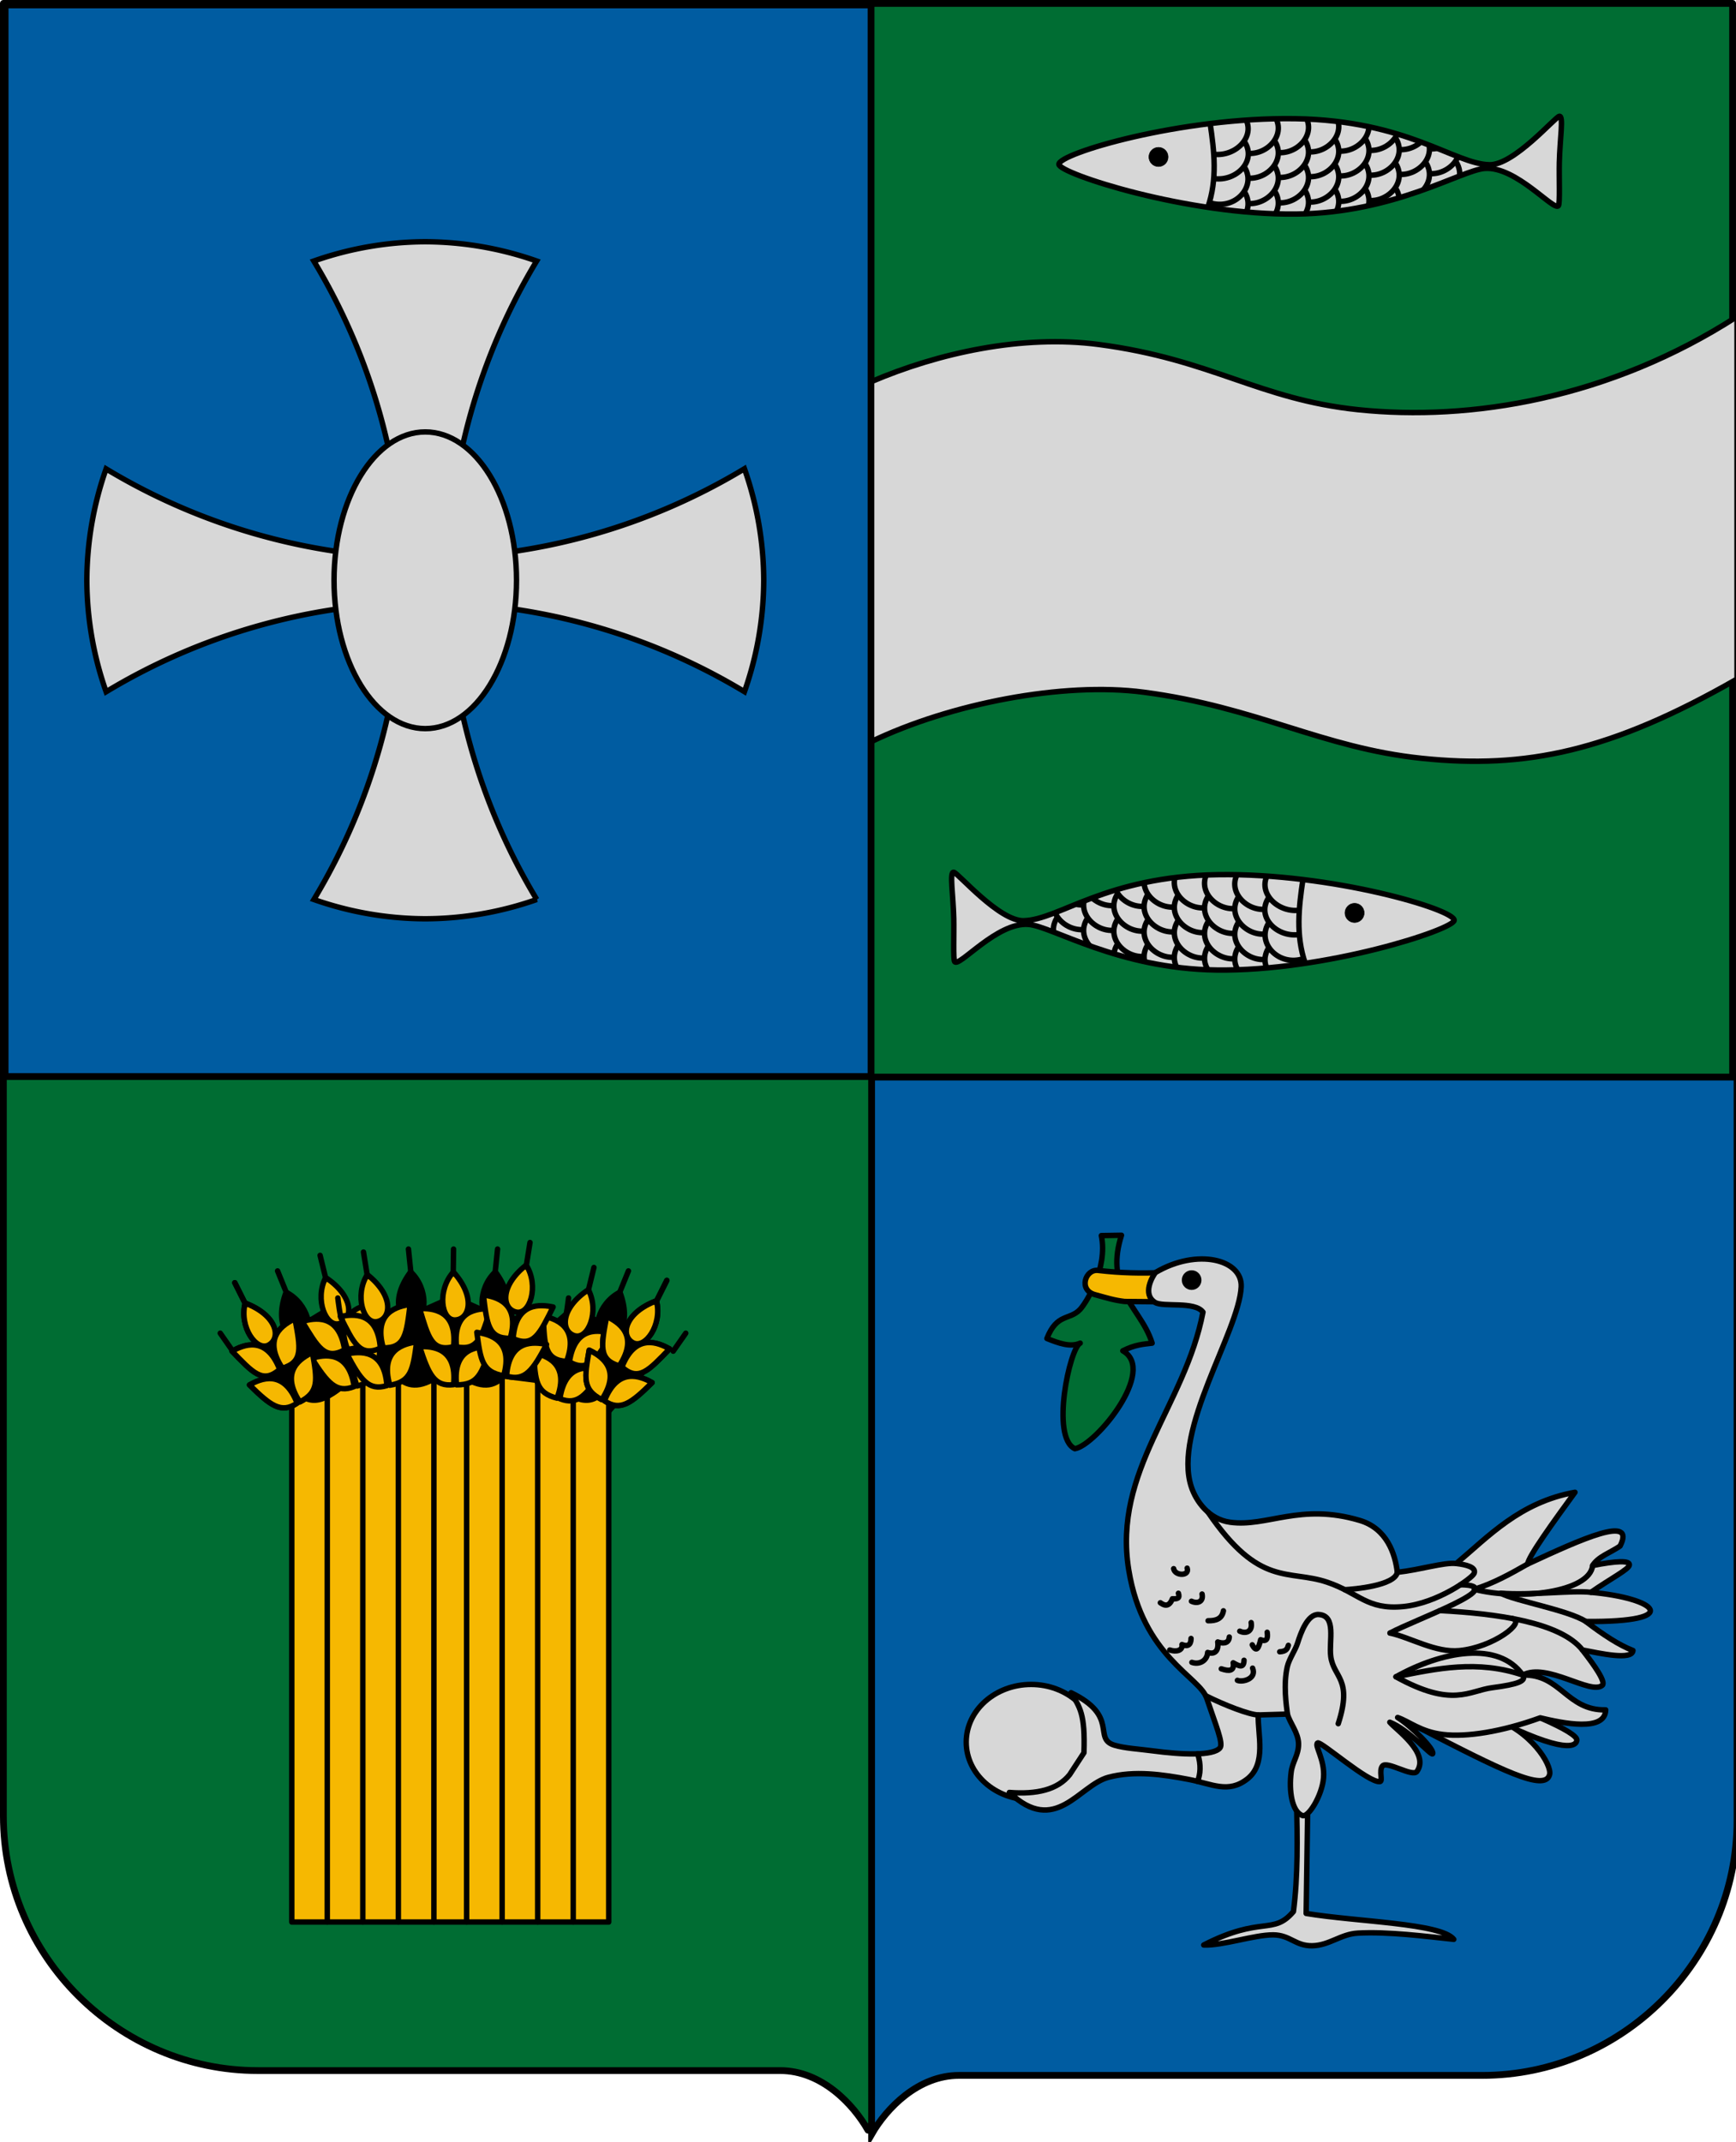 <?xml version="1.0" encoding="UTF-8" standalone="no"?>
<!-- Created with Inkscape (http://www.inkscape.org/) -->

<svg
   xmlns:dc="http://purl.org/dc/elements/1.1/"
   xmlns:cc="http://creativecommons.org/ns#"
   xmlns:rdf="http://www.w3.org/1999/02/22-rdf-syntax-ns#"
   xmlns:svg="http://www.w3.org/2000/svg"
   xmlns="http://www.w3.org/2000/svg"
   xmlns:sodipodi="http://sodipodi.sourceforge.net/DTD/sodipodi-0.dtd"
   xmlns:inkscape="http://www.inkscape.org/namespaces/inkscape"
   sodipodi:docname="HUN Baracs címer.svg"
   inkscape:version="0.92.3 (2405546, 2018-03-11)"
   id="svg8"
   version="1.1"
   viewBox="0 0 169.308 208.856"
   height="208.856mm"
   width="169.308mm">
  <sodipodi:namedview
     inkscape:snap-text-baseline="true"
     inkscape:lockguides="false"
     inkscape:object-paths="true"
     inkscape:snap-bbox-midpoints="true"
     inkscape:snap-bbox-edge-midpoints="true"
     inkscape:bbox-nodes="true"
     inkscape:bbox-paths="true"
     showborder="false"
     fit-margin-bottom="0"
     fit-margin-right="0"
     fit-margin-left="0"
     fit-margin-top="0"
     inkscape:window-maximized="1"
     inkscape:window-y="27"
     inkscape:window-x="67"
     inkscape:window-height="1025"
     inkscape:window-width="1853"
     inkscape:snap-intersection-paths="true"
     inkscape:snap-center="true"
     inkscape:snap-object-midpoints="true"
     inkscape:snap-bbox="true"
     inkscape:snap-global="false"
     inkscape:guide-bbox="true"
     showguides="true"
     showgrid="false"
     inkscape:document-units="mm"
     inkscape:cy="363.0145"
     inkscape:cx="565.23702"
     inkscape:zoom="0.72013658"
     inkscape:pageshadow="2"
     inkscape:pageopacity="0.0"
     borderopacity="1.0"
     bordercolor="#666666"
     pagecolor="#ffffff"
     id="base"
     inkscape:snap-smooth-nodes="true"
     inkscape:snap-others="true"
     inkscape:current-layer="layer3"
     inkscape:snap-midpoints="true" />
  <defs
     id="defs2">
    <inkscape:path-effect
       is_visible="true"
       id="path-effect867"
       effect="ellipse_5pts" />
    <inkscape:path-effect
       effect="ellipse_5pts"
       id="path-effect863"
       is_visible="true" />
    <filter
       id="filter959"
       inkscape:label="Invert"
       style="color-interpolation-filters:sRGB">
      <feColorMatrix
         id="feColorMatrix957"
         result="color2"
         values="1 0 0 0 0 0 1 0 0 0 0 0 1 0 0 -0.21 -0.72 -0.07 2 0 " />
    </filter>
    <clipPath
       clipPathUnits="userSpaceOnUse"
       id="clipPath989">
      <path
         style="opacity:1;vector-effect:none;fill:none;fill-opacity:1;stroke:#ff00ff;stroke-width:0.132;stroke-linecap:butt;stroke-linejoin:miter;stroke-miterlimit:4;stroke-dasharray:none;stroke-dashoffset:0;stroke-opacity:1"
         d="m 1186.146,1798.93 8.037,11.278 h 63.302 l 2.381,-7.971 c -32.829,2.737 -53.493,2.389 -67.949,-2.735 z"
         id="path991"
         inkscape:connector-curvature="0"
         sodipodi:nodetypes="cccccc" />
    </clipPath>
    <inkscape:path-effect
       effect="ellipse_5pts"
       id="path-effect867-5"
       is_visible="true" />
    <inkscape:path-effect
       is_visible="true"
       id="path-effect863-3"
       effect="ellipse_5pts" />
    <filter
       style="color-interpolation-filters:sRGB"
       inkscape:label="Invert"
       id="filter959-5">
      <feColorMatrix
         values="1 0 0 0 0 0 1 0 0 0 0 0 1 0 0 -0.21 -0.72 -0.07 2 0 "
         result="color2"
         id="feColorMatrix957-6" />
    </filter>
    <clipPath
       clipPathUnits="userSpaceOnUse"
       id="clipPath6865">
      <path
         style="opacity:1;vector-effect:none;fill:none;fill-opacity:1;fill-rule:evenodd;stroke:#ff00ff;stroke-width:0.053;stroke-linecap:butt;stroke-linejoin:miter;stroke-miterlimit:4;stroke-dasharray:none;stroke-dashoffset:0;stroke-opacity:1"
         d="m 2447.814,3111.654 c -3.907,-1.885 -8.598,2.028 -8.244,6.284 0.41,4.92 4.817,6.574 7.386,5.218 -1.28,-1.684 -2.678,-7.255 0.858,-11.502 z"
         id="path6867"
         inkscape:connector-curvature="0"
         sodipodi:nodetypes="cscc" />
    </clipPath>
    <clipPath
       id="clipPath1436"
       clipPathUnits="userSpaceOnUse">
      <path
         sodipodi:nodetypes="sscssssss"
         inkscape:connector-curvature="0"
         id="path1438"
         d="m 2833.981,3171.227 c -3.445,-0.085 -7.965,-4.31 -18.911,-4.487 -11.138,-0.18 -23.172,3.416 -23.062,4.457 0.095,0.905 12.518,4.968 23.15,4.84 9.633,-0.117 16.07,-4.266 18.368,-4.446 3.08,-0.242 6.782,4.234 7.202,3.631 0.157,-0.225 0.051,-2.732 0.084,-4.206 0.052,-2.325 0.443,-4.579 0,-4.514 -0.4,0.058 -4.425,4.786 -6.83,4.726 z"
         style="opacity:1;vector-effect:none;fill:none;fill-opacity:1;stroke:#ff00ff;stroke-width:0.132;stroke-linecap:round;stroke-linejoin:round;stroke-miterlimit:4;stroke-dasharray:none;stroke-dashoffset:0;stroke-opacity:1" />
    </clipPath>
  </defs>
  <g
     inkscape:groupmode="layer"
     id="layer3"
     inkscape:label="RASZTER"
     transform="translate(-2508.819,-3155.166)" />
  <g
     inkscape:label="1. réteg"
     inkscape:groupmode="layer"
     id="layer1"
     transform="translate(-2508.819,-3155.166)">
    <g
       id="g1594"
       inkscape:transform-center-x="5.5480433"
       inkscape:transform-center-y="-4.3549132" />
    <path
       style="opacity:1;vector-effect:none;fill:none;fill-opacity:1;stroke:none;stroke-width:0.132;stroke-linecap:butt;stroke-linejoin:miter;stroke-miterlimit:4;stroke-dasharray:none;stroke-dashoffset:0;stroke-opacity:1"
       d="m 276.401,568.166 c 50.137,17.984 99.227,13.507 147.878,-0.4"
       id="path857"
       inkscape:connector-curvature="0"
       sodipodi:nodetypes="cc" />
    <path
       sodipodi:nodetypes="cc"
       inkscape:connector-curvature="0"
       id="path994"
       d="m 284.732,996.776 c 26.917,22.707 63.314,20.688 88.94,0"
       style="opacity:1;vector-effect:none;fill:none;fill-opacity:1;stroke:#ff00ff;stroke-width:0;stroke-linecap:butt;stroke-linejoin:miter;stroke-miterlimit:4;stroke-dasharray:none;stroke-dashoffset:0;stroke-opacity:1" />
    <path
       sodipodi:nodetypes="cc"
       inkscape:connector-curvature="0"
       id="path912"
       d="m 464.213,1069.555 c 17.456,6.377 34.546,5.096 51.455,0"
       style="opacity:1;vector-effect:none;fill:none;fill-opacity:1;stroke:#ff00ff;stroke-width:0;stroke-linecap:butt;stroke-linejoin:miter;stroke-miterlimit:4;stroke-dasharray:none;stroke-dashoffset:0;stroke-opacity:1" />
    <path
       sodipodi:nodetypes="cc"
       inkscape:connector-curvature="0"
       id="path857-7"
       d="m 1744.769,1701.589 c 50.137,17.984 99.227,13.507 147.878,-0.4"
       style="opacity:1;vector-effect:none;fill:none;fill-opacity:1;stroke:none;stroke-width:0.132;stroke-linecap:butt;stroke-linejoin:miter;stroke-miterlimit:4;stroke-dasharray:none;stroke-dashoffset:0;stroke-opacity:1" />
    <path
       style="opacity:1;vector-effect:none;fill:none;fill-opacity:1;stroke:#ff00ff;stroke-width:0;stroke-linecap:butt;stroke-linejoin:miter;stroke-miterlimit:4;stroke-dasharray:none;stroke-dashoffset:0;stroke-opacity:1"
       d="m 1753.1,2130.2 c 26.917,22.707 63.314,20.688 88.94,0"
       id="path994-0"
       inkscape:connector-curvature="0"
       sodipodi:nodetypes="cc" />
    <rect
       style="opacity:1;vector-effect:none;fill:none;fill-opacity:1;fill-rule:evenodd;stroke:#ff00ff;stroke-width:0.053;stroke-linecap:butt;stroke-linejoin:miter;stroke-miterlimit:4;stroke-dasharray:none;stroke-dashoffset:0;stroke-opacity:1"
       id="rect951"
       width="10.477"
       height="16.838"
       x="1835.28"
       y="2576.468" />
    <g
       id="g2099">
      <path
         style="opacity:1;vector-effect:none;fill:#006d33;fill-opacity:1;stroke:#000000;stroke-width:0.661;stroke-linecap:round;stroke-linejoin:round;stroke-miterlimit:4;stroke-dasharray:none;stroke-dashoffset:0;stroke-opacity:1"
         d="m 2602.032,3357.061 h 50.942 c 13.558,0 24.822,-11.096 24.822,-24.822 v -176.742 h -168.647 v 176.742 c 0,13.726 11.264,24.822 24.822,24.822 h 50.942 c 4.037,0 7.131,3.285 8.559,5.812 1.428,-2.527 4.523,-5.812 8.559,-5.812 z"
         id="path848"
         inkscape:connector-curvature="0"
         sodipodi:nodetypes="sssccssscs"
         inkscape:transform-center-x="-42.112513"
         inkscape:transform-center-y="118.85237" />
      <path
         id="rect844"
         transform="matrix(0.265,0,0,0.265,2402.604,3058.589)"
         d="M 402.691,366.264 V 760.553 H 721.389 V 366.264 Z m 318.896,394.488 v 388.965 c 5.477,-9.505 17.072,-21.637 32.156,-21.637 h 192.537 c 51.242,0 93.814,-41.937 93.814,-93.814 V 760.752 Z"
         style="opacity:1;vector-effect:none;fill:#005ca1;fill-opacity:1;fill-rule:evenodd;stroke:#000000;stroke-width:2.5;stroke-linecap:butt;stroke-linejoin:miter;stroke-miterlimit:4;stroke-dasharray:none;stroke-dashoffset:0;stroke-opacity:1"
         inkscape:connector-curvature="0" />
      <path
         id="path854"
         transform="matrix(0.265,0,0,0.265,2402.604,3058.589)"
         d="m 1040.096,480.906 c -46.719,30.154 -98.101,38.617 -139.504,34.279 -36.656,-3.84 -53.624,-18.49 -95.428,-23.992 -28.101,-3.699 -59.016,3.123 -83.576,13.631 v 132.438 c 28.842,-13.855 70.298,-22.05 100.164,-18.119 41.803,5.502 65.567,20.474 102.223,24.314 38.388,4.022 69.588,-2.51 116.121,-29.166 z"
         style="opacity:1;vector-effect:none;fill:#d7d7d7;fill-opacity:1;stroke:#000000;stroke-width:2;stroke-linecap:round;stroke-linejoin:round;stroke-miterlimit:4;stroke-dasharray:none;stroke-dashoffset:0;stroke-opacity:1"
         inkscape:connector-curvature="0" />
      <path
         inkscape:connector-curvature="0"
         id="path868"
         d="m 2581.423,3200.873 a 60.538,60.538 0 0 1 -31.129,8.701 60.538,60.538 0 0 1 -31.128,-8.69 33.008,33.008 0 0 0 -1.878,10.862 33.008,33.008 0 0 0 1.881,10.872 60.538,60.538 0 0 1 31.125,-8.7 60.538,60.538 0 0 1 31.131,8.692 33.008,33.008 0 0 0 1.879,-10.864 33.008,33.008 0 0 0 -1.881,-10.873 z"
         style="opacity:1;vector-effect:none;fill:#d7d7d7;fill-opacity:1;fill-rule:evenodd;stroke:#000000;stroke-width:0.529;stroke-linecap:butt;stroke-linejoin:miter;stroke-miterlimit:4;stroke-dasharray:none;stroke-dashoffset:0;stroke-opacity:1" />
      <path
         inkscape:connector-curvature="0"
         style="opacity:1;vector-effect:none;fill:#d7d7d7;fill-opacity:1;fill-rule:evenodd;stroke:#000000;stroke-width:0.529;stroke-linecap:butt;stroke-linejoin:miter;stroke-miterlimit:4;stroke-dasharray:none;stroke-dashoffset:0;stroke-opacity:1"
         d="m 2561.168,3242.872 a 60.538,60.538 0 0 1 -8.701,-31.129 60.538,60.538 0 0 1 8.691,-31.128 33.008,33.008 0 0 0 -10.862,-1.878 33.008,33.008 0 0 0 -10.872,1.881 60.538,60.538 0 0 1 8.7,31.125 60.538,60.538 0 0 1 -8.692,31.131 33.008,33.008 0 0 0 10.864,1.879 33.008,33.008 0 0 0 10.873,-1.881 z"
         id="path876" />
      <ellipse
         ry="14.465"
         rx="8.897"
         cy="3211.746"
         cx="2550.295"
         id="path864"
         style="opacity:1;vector-effect:none;fill:#d7d7d7;fill-opacity:1;fill-rule:evenodd;stroke:#000000;stroke-width:0.529;stroke-linecap:butt;stroke-linejoin:miter;stroke-miterlimit:4;stroke-dasharray:none;stroke-dashoffset:0;stroke-opacity:1" />
      <g
         id="g1474"
         transform="translate(-179.917)">
        <path
           style="opacity:1;vector-effect:none;fill:#d7d7d7;fill-opacity:1;stroke:#000000;stroke-width:0.529;stroke-linecap:round;stroke-linejoin:round;stroke-miterlimit:4;stroke-dasharray:none;stroke-dashoffset:0;stroke-opacity:1"
           d="m 2833.981,3171.227 c -3.445,-0.085 -7.965,-4.31 -18.911,-4.487 -11.138,-0.18 -23.172,3.416 -23.062,4.457 0.095,0.905 12.518,4.968 23.15,4.84 9.633,-0.117 16.07,-4.266 18.368,-4.446 3.08,-0.242 6.782,4.234 7.202,3.631 0.157,-0.225 0.051,-2.732 0.084,-4.206 0.052,-2.325 0.443,-4.579 0,-4.514 -0.4,0.058 -4.425,4.786 -6.83,4.726 z"
           id="path878"
           inkscape:connector-curvature="0"
           sodipodi:nodetypes="sscssssss" />
        <path
           style="opacity:1;vector-effect:none;fill:none;fill-opacity:1;stroke:#000000;stroke-width:0.529;stroke-linecap:butt;stroke-linejoin:round;stroke-miterlimit:4;stroke-dasharray:none;stroke-dashoffset:0;stroke-opacity:1"
           d="m 2806.759,3167.212 c 0.408,2.723 0.714,5.447 -0.227,8.17"
           id="path880"
           inkscape:connector-curvature="0"
           sodipodi:nodetypes="cc" />
        <g
           style="stroke:#000000;stroke-width:0.529;stroke-miterlimit:4;stroke-dasharray:none"
           clip-path="url(#clipPath1436)"
           id="g1430">
          <path
             sodipodi:nodetypes="cc"
             inkscape:connector-curvature="0"
             id="path1199"
             d="m 2810.037,3168.884 c 1.367,1.884 -0.667,3.989 -2.872,3.7"
             style="opacity:1;vector-effect:none;fill:none;fill-opacity:1;stroke:#000000;stroke-width:0.529;stroke-linecap:butt;stroke-linejoin:round;stroke-miterlimit:4;stroke-dasharray:none;stroke-dashoffset:0;stroke-opacity:1" />
          <path
             style="opacity:1;vector-effect:none;fill:none;fill-opacity:1;stroke:#000000;stroke-width:0.529;stroke-linecap:butt;stroke-linejoin:round;stroke-miterlimit:4;stroke-dasharray:none;stroke-dashoffset:0;stroke-opacity:1"
             d="m 2830.676,3168.37 c 1.294,1.853 -0.627,3.906 -2.583,3.721"
             id="path1201"
             inkscape:connector-curvature="0"
             sodipodi:nodetypes="cc" />
          <path
             inkscape:connector-curvature="0"
             d="m 2827.727,3168.443 c 1.294,1.853 -0.627,3.906 -2.583,3.721"
             style="opacity:1;vector-effect:none;fill:none;fill-opacity:1;stroke:#000000;stroke-width:0.529;stroke-linecap:butt;stroke-linejoin:round;stroke-miterlimit:4;stroke-dasharray:none;stroke-dashoffset:0;stroke-opacity:1"
             id="path1239" />
          <path
             inkscape:connector-curvature="0"
             d="m 2824.779,3168.517 c 1.294,1.853 -0.627,3.906 -2.583,3.721"
             style="opacity:1;vector-effect:none;fill:none;fill-opacity:1;stroke:#000000;stroke-width:0.529;stroke-linecap:butt;stroke-linejoin:round;stroke-miterlimit:4;stroke-dasharray:none;stroke-dashoffset:0;stroke-opacity:1"
             id="path1241" />
          <path
             inkscape:connector-curvature="0"
             d="m 2821.831,3168.59 c 1.294,1.853 -0.627,3.906 -2.583,3.721"
             style="opacity:1;vector-effect:none;fill:none;fill-opacity:1;stroke:#000000;stroke-width:0.529;stroke-linecap:butt;stroke-linejoin:round;stroke-miterlimit:4;stroke-dasharray:none;stroke-dashoffset:0;stroke-opacity:1"
             id="path1243" />
          <path
             inkscape:connector-curvature="0"
             d="m 2818.882,3168.664 c 1.294,1.853 -0.627,3.906 -2.583,3.721"
             style="opacity:1;vector-effect:none;fill:none;fill-opacity:1;stroke:#000000;stroke-width:0.529;stroke-linecap:butt;stroke-linejoin:round;stroke-miterlimit:4;stroke-dasharray:none;stroke-dashoffset:0;stroke-opacity:1"
             id="path1245" />
          <path
             inkscape:connector-curvature="0"
             d="m 2815.934,3168.737 c 1.294,1.853 -0.627,3.906 -2.583,3.721"
             style="opacity:1;vector-effect:none;fill:none;fill-opacity:1;stroke:#000000;stroke-width:0.529;stroke-linecap:butt;stroke-linejoin:round;stroke-miterlimit:4;stroke-dasharray:none;stroke-dashoffset:0;stroke-opacity:1"
             id="path1247" />
          <path
             inkscape:connector-curvature="0"
             d="m 2812.985,3168.81 c 1.294,1.853 -0.627,3.906 -2.583,3.721"
             style="opacity:1;vector-effect:none;fill:none;fill-opacity:1;stroke:#000000;stroke-width:0.529;stroke-linecap:butt;stroke-linejoin:round;stroke-miterlimit:4;stroke-dasharray:none;stroke-dashoffset:0;stroke-opacity:1"
             id="path1249" />
          <path
             style="opacity:1;vector-effect:none;fill:none;fill-opacity:1;stroke:#000000;stroke-width:0.529;stroke-linecap:butt;stroke-linejoin:round;stroke-miterlimit:4;stroke-dasharray:none;stroke-dashoffset:0;stroke-opacity:1"
             d="m 2810.037,3166.468 c 1.334,1.864 -0.704,3.994 -2.904,3.743"
             id="path1314"
             inkscape:connector-curvature="0"
             sodipodi:nodetypes="cc" />
          <path
             sodipodi:nodetypes="cc"
             inkscape:connector-curvature="0"
             id="path1316"
             d="m 2830.676,3165.954 c 1.294,1.853 -0.627,3.906 -2.583,3.721"
             style="opacity:1;vector-effect:none;fill:none;fill-opacity:1;stroke:#000000;stroke-width:0.529;stroke-linecap:butt;stroke-linejoin:round;stroke-miterlimit:4;stroke-dasharray:none;stroke-dashoffset:0;stroke-opacity:1" />
          <path
             id="path1318"
             style="opacity:1;vector-effect:none;fill:none;fill-opacity:1;stroke:#000000;stroke-width:0.529;stroke-linecap:butt;stroke-linejoin:round;stroke-miterlimit:4;stroke-dasharray:none;stroke-dashoffset:0;stroke-opacity:1"
             d="m 2827.727,3166.027 c 1.294,1.853 -0.627,3.906 -2.583,3.721"
             inkscape:connector-curvature="0" />
          <path
             id="path1320"
             style="opacity:1;vector-effect:none;fill:none;fill-opacity:1;stroke:#000000;stroke-width:0.529;stroke-linecap:butt;stroke-linejoin:round;stroke-miterlimit:4;stroke-dasharray:none;stroke-dashoffset:0;stroke-opacity:1"
             d="m 2824.779,3166.101 c 1.294,1.853 -0.627,3.906 -2.583,3.721"
             inkscape:connector-curvature="0" />
          <path
             id="path1322"
             style="opacity:1;vector-effect:none;fill:none;fill-opacity:1;stroke:#000000;stroke-width:0.529;stroke-linecap:butt;stroke-linejoin:round;stroke-miterlimit:4;stroke-dasharray:none;stroke-dashoffset:0;stroke-opacity:1"
             d="m 2821.831,3166.174 c 1.294,1.853 -0.627,3.906 -2.583,3.721"
             inkscape:connector-curvature="0" />
          <path
             id="path1324"
             style="opacity:1;vector-effect:none;fill:none;fill-opacity:1;stroke:#000000;stroke-width:0.529;stroke-linecap:butt;stroke-linejoin:round;stroke-miterlimit:4;stroke-dasharray:none;stroke-dashoffset:0;stroke-opacity:1"
             d="m 2818.882,3166.247 c 1.294,1.853 -0.627,3.906 -2.583,3.721"
             inkscape:connector-curvature="0" />
          <path
             id="path1326"
             style="opacity:1;vector-effect:none;fill:none;fill-opacity:1;stroke:#000000;stroke-width:0.529;stroke-linecap:butt;stroke-linejoin:round;stroke-miterlimit:4;stroke-dasharray:none;stroke-dashoffset:0;stroke-opacity:1"
             d="m 2815.934,3166.321 c 1.294,1.853 -0.627,3.906 -2.583,3.721"
             inkscape:connector-curvature="0" />
          <path
             id="path1328"
             style="opacity:1;vector-effect:none;fill:none;fill-opacity:1;stroke:#000000;stroke-width:0.529;stroke-linecap:butt;stroke-linejoin:round;stroke-miterlimit:4;stroke-dasharray:none;stroke-dashoffset:0;stroke-opacity:1"
             d="m 2812.985,3166.394 c 1.294,1.853 -0.627,3.906 -2.583,3.721"
             inkscape:connector-curvature="0" />
          <path
             style="opacity:1;vector-effect:none;fill:none;fill-opacity:1;stroke:#000000;stroke-width:0.529;stroke-linecap:butt;stroke-linejoin:round;stroke-miterlimit:4;stroke-dasharray:none;stroke-dashoffset:0;stroke-opacity:1"
             d="m 2810.037,3173.775 c 1.294,1.853 -0.627,3.906 -2.583,3.721"
             id="path1332"
             inkscape:connector-curvature="0"
             sodipodi:nodetypes="cc" />
          <path
             id="path1338"
             style="opacity:1;vector-effect:none;fill:none;fill-opacity:1;stroke:#000000;stroke-width:0.529;stroke-linecap:butt;stroke-linejoin:round;stroke-miterlimit:4;stroke-dasharray:none;stroke-dashoffset:0;stroke-opacity:1"
             d="m 2824.779,3173.408 c 1.294,1.853 -0.627,3.906 -2.583,3.721"
             inkscape:connector-curvature="0" />
          <path
             id="path1340"
             style="opacity:1;vector-effect:none;fill:none;fill-opacity:1;stroke:#000000;stroke-width:0.529;stroke-linecap:butt;stroke-linejoin:round;stroke-miterlimit:4;stroke-dasharray:none;stroke-dashoffset:0;stroke-opacity:1"
             d="m 2821.831,3173.481 c 1.294,1.853 -0.627,3.906 -2.583,3.721"
             inkscape:connector-curvature="0" />
          <path
             id="path1342"
             style="opacity:1;vector-effect:none;fill:none;fill-opacity:1;stroke:#000000;stroke-width:0.529;stroke-linecap:butt;stroke-linejoin:round;stroke-miterlimit:4;stroke-dasharray:none;stroke-dashoffset:0;stroke-opacity:1"
             d="m 2818.882,3173.555 c 1.294,1.853 -0.627,3.906 -2.583,3.721"
             inkscape:connector-curvature="0" />
          <path
             id="path1344"
             style="opacity:1;vector-effect:none;fill:none;fill-opacity:1;stroke:#000000;stroke-width:0.529;stroke-linecap:butt;stroke-linejoin:round;stroke-miterlimit:4;stroke-dasharray:none;stroke-dashoffset:0;stroke-opacity:1"
             d="m 2815.934,3173.628 c 1.294,1.853 -0.627,3.906 -2.583,3.721"
             inkscape:connector-curvature="0" />
          <path
             id="path1346"
             style="opacity:1;vector-effect:none;fill:none;fill-opacity:1;stroke:#000000;stroke-width:0.529;stroke-linecap:butt;stroke-linejoin:round;stroke-miterlimit:4;stroke-dasharray:none;stroke-dashoffset:0;stroke-opacity:1"
             d="m 2812.985,3173.701 c 1.294,1.853 -0.627,3.906 -2.583,3.721"
             inkscape:connector-curvature="0" />
          <path
             sodipodi:nodetypes="cc"
             inkscape:connector-curvature="0"
             id="path1350"
             d="m 2810.037,3171.358 c 1.367,1.944 -0.875,4.436 -3.396,3.55"
             style="opacity:1;vector-effect:none;fill:none;fill-opacity:1;stroke:#000000;stroke-width:0.529;stroke-linecap:butt;stroke-linejoin:round;stroke-miterlimit:4;stroke-dasharray:none;stroke-dashoffset:0;stroke-opacity:1" />
          <path
             style="opacity:1;vector-effect:none;fill:none;fill-opacity:1;stroke:#000000;stroke-width:0.529;stroke-linecap:butt;stroke-linejoin:round;stroke-miterlimit:4;stroke-dasharray:none;stroke-dashoffset:0;stroke-opacity:1"
             d="m 2830.676,3170.845 c 1.294,1.853 -0.627,3.906 -2.583,3.721"
             id="path1352"
             inkscape:connector-curvature="0"
             sodipodi:nodetypes="cc" />
          <path
             inkscape:connector-curvature="0"
             d="m 2827.727,3170.918 c 1.294,1.853 -0.627,3.906 -2.583,3.721"
             style="opacity:1;vector-effect:none;fill:none;fill-opacity:1;stroke:#000000;stroke-width:0.529;stroke-linecap:butt;stroke-linejoin:round;stroke-miterlimit:4;stroke-dasharray:none;stroke-dashoffset:0;stroke-opacity:1"
             id="path1354" />
          <path
             inkscape:connector-curvature="0"
             d="m 2824.779,3170.991 c 1.294,1.853 -0.627,3.906 -2.583,3.721"
             style="opacity:1;vector-effect:none;fill:none;fill-opacity:1;stroke:#000000;stroke-width:0.529;stroke-linecap:butt;stroke-linejoin:round;stroke-miterlimit:4;stroke-dasharray:none;stroke-dashoffset:0;stroke-opacity:1"
             id="path1356" />
          <path
             inkscape:connector-curvature="0"
             d="m 2821.831,3171.065 c 1.294,1.853 -0.627,3.906 -2.583,3.721"
             style="opacity:1;vector-effect:none;fill:none;fill-opacity:1;stroke:#000000;stroke-width:0.529;stroke-linecap:butt;stroke-linejoin:round;stroke-miterlimit:4;stroke-dasharray:none;stroke-dashoffset:0;stroke-opacity:1"
             id="path1358" />
          <path
             inkscape:connector-curvature="0"
             d="m 2818.882,3171.138 c 1.294,1.853 -0.627,3.906 -2.583,3.721"
             style="opacity:1;vector-effect:none;fill:none;fill-opacity:1;stroke:#000000;stroke-width:0.529;stroke-linecap:butt;stroke-linejoin:round;stroke-miterlimit:4;stroke-dasharray:none;stroke-dashoffset:0;stroke-opacity:1"
             id="path1360" />
          <path
             inkscape:connector-curvature="0"
             d="m 2815.934,3171.212 c 1.294,1.853 -0.627,3.906 -2.583,3.721"
             style="opacity:1;vector-effect:none;fill:none;fill-opacity:1;stroke:#000000;stroke-width:0.529;stroke-linecap:butt;stroke-linejoin:round;stroke-miterlimit:4;stroke-dasharray:none;stroke-dashoffset:0;stroke-opacity:1"
             id="path1362" />
          <path
             inkscape:connector-curvature="0"
             d="m 2812.985,3171.285 c 1.294,1.853 -0.627,3.906 -2.583,3.721"
             style="opacity:1;vector-effect:none;fill:none;fill-opacity:1;stroke:#000000;stroke-width:0.529;stroke-linecap:butt;stroke-linejoin:round;stroke-miterlimit:4;stroke-dasharray:none;stroke-dashoffset:0;stroke-opacity:1"
             id="path1364" />
        </g>
        <circle
           r="0.934"
           cy="3170.47"
           cx="2801.722"
           id="path1432"
           style="opacity:1;vector-effect:none;fill:#000000;fill-opacity:1;fill-rule:evenodd;stroke:#000000;stroke-width:0.053;stroke-linecap:butt;stroke-linejoin:miter;stroke-miterlimit:4;stroke-dasharray:none;stroke-dashoffset:0;stroke-opacity:1" />
      </g>
      <g
         id="g1544"
         transform="matrix(-1,0,0,1,5442.65,73.712)">
        <path
           sodipodi:nodetypes="sscssssss"
           inkscape:connector-curvature="0"
           id="path1476"
           d="m 2833.981,3171.227 c -3.445,-0.085 -7.965,-4.31 -18.911,-4.487 -11.138,-0.18 -23.172,3.416 -23.062,4.457 0.095,0.905 12.518,4.968 23.15,4.84 9.633,-0.117 16.07,-4.266 18.368,-4.446 3.08,-0.242 6.782,4.234 7.202,3.631 0.157,-0.225 0.051,-2.732 0.084,-4.206 0.052,-2.325 0.443,-4.579 0,-4.514 -0.4,0.058 -4.425,4.786 -6.83,4.726 z"
           style="opacity:1;vector-effect:none;fill:#d7d7d7;fill-opacity:1;stroke:#000000;stroke-width:0.529;stroke-linecap:round;stroke-linejoin:round;stroke-miterlimit:4;stroke-dasharray:none;stroke-dashoffset:0;stroke-opacity:1" />
        <path
           sodipodi:nodetypes="cc"
           inkscape:connector-curvature="0"
           id="path1478"
           d="m 2806.759,3167.212 c 0.408,2.723 0.714,5.447 -0.227,8.17"
           style="opacity:1;vector-effect:none;fill:none;fill-opacity:1;stroke:#000000;stroke-width:0.529;stroke-linecap:butt;stroke-linejoin:round;stroke-miterlimit:4;stroke-dasharray:none;stroke-dashoffset:0;stroke-opacity:1" />
        <g
           id="g1540"
           clip-path="url(#clipPath1436)"
           style="stroke:#000000;stroke-width:0.529;stroke-miterlimit:4;stroke-dasharray:none">
          <path
             style="opacity:1;vector-effect:none;fill:none;fill-opacity:1;stroke:#000000;stroke-width:0.529;stroke-linecap:butt;stroke-linejoin:round;stroke-miterlimit:4;stroke-dasharray:none;stroke-dashoffset:0;stroke-opacity:1"
             d="m 2810.037,3168.884 c 1.367,1.884 -0.667,3.989 -2.872,3.7"
             id="path1480"
             inkscape:connector-curvature="0"
             sodipodi:nodetypes="cc" />
          <path
             sodipodi:nodetypes="cc"
             inkscape:connector-curvature="0"
             id="path1482"
             d="m 2830.676,3168.37 c 1.294,1.853 -0.627,3.906 -2.583,3.721"
             style="opacity:1;vector-effect:none;fill:none;fill-opacity:1;stroke:#000000;stroke-width:0.529;stroke-linecap:butt;stroke-linejoin:round;stroke-miterlimit:4;stroke-dasharray:none;stroke-dashoffset:0;stroke-opacity:1" />
          <path
             id="path1484"
             style="opacity:1;vector-effect:none;fill:none;fill-opacity:1;stroke:#000000;stroke-width:0.529;stroke-linecap:butt;stroke-linejoin:round;stroke-miterlimit:4;stroke-dasharray:none;stroke-dashoffset:0;stroke-opacity:1"
             d="m 2827.727,3168.443 c 1.294,1.853 -0.627,3.906 -2.583,3.721"
             inkscape:connector-curvature="0" />
          <path
             id="path1486"
             style="opacity:1;vector-effect:none;fill:none;fill-opacity:1;stroke:#000000;stroke-width:0.529;stroke-linecap:butt;stroke-linejoin:round;stroke-miterlimit:4;stroke-dasharray:none;stroke-dashoffset:0;stroke-opacity:1"
             d="m 2824.779,3168.517 c 1.294,1.853 -0.627,3.906 -2.583,3.721"
             inkscape:connector-curvature="0" />
          <path
             id="path1488"
             style="opacity:1;vector-effect:none;fill:none;fill-opacity:1;stroke:#000000;stroke-width:0.529;stroke-linecap:butt;stroke-linejoin:round;stroke-miterlimit:4;stroke-dasharray:none;stroke-dashoffset:0;stroke-opacity:1"
             d="m 2821.831,3168.59 c 1.294,1.853 -0.627,3.906 -2.583,3.721"
             inkscape:connector-curvature="0" />
          <path
             id="path1490"
             style="opacity:1;vector-effect:none;fill:none;fill-opacity:1;stroke:#000000;stroke-width:0.529;stroke-linecap:butt;stroke-linejoin:round;stroke-miterlimit:4;stroke-dasharray:none;stroke-dashoffset:0;stroke-opacity:1"
             d="m 2818.882,3168.664 c 1.294,1.853 -0.627,3.906 -2.583,3.721"
             inkscape:connector-curvature="0" />
          <path
             id="path1492"
             style="opacity:1;vector-effect:none;fill:none;fill-opacity:1;stroke:#000000;stroke-width:0.529;stroke-linecap:butt;stroke-linejoin:round;stroke-miterlimit:4;stroke-dasharray:none;stroke-dashoffset:0;stroke-opacity:1"
             d="m 2815.934,3168.737 c 1.294,1.853 -0.627,3.906 -2.583,3.721"
             inkscape:connector-curvature="0" />
          <path
             id="path1494"
             style="opacity:1;vector-effect:none;fill:none;fill-opacity:1;stroke:#000000;stroke-width:0.529;stroke-linecap:butt;stroke-linejoin:round;stroke-miterlimit:4;stroke-dasharray:none;stroke-dashoffset:0;stroke-opacity:1"
             d="m 2812.985,3168.81 c 1.294,1.853 -0.627,3.906 -2.583,3.721"
             inkscape:connector-curvature="0" />
          <path
             sodipodi:nodetypes="cc"
             inkscape:connector-curvature="0"
             id="path1496"
             d="m 2810.037,3166.468 c 1.334,1.864 -0.704,3.994 -2.904,3.743"
             style="opacity:1;vector-effect:none;fill:none;fill-opacity:1;stroke:#000000;stroke-width:0.529;stroke-linecap:butt;stroke-linejoin:round;stroke-miterlimit:4;stroke-dasharray:none;stroke-dashoffset:0;stroke-opacity:1" />
          <path
             style="opacity:1;vector-effect:none;fill:none;fill-opacity:1;stroke:#000000;stroke-width:0.529;stroke-linecap:butt;stroke-linejoin:round;stroke-miterlimit:4;stroke-dasharray:none;stroke-dashoffset:0;stroke-opacity:1"
             d="m 2830.676,3165.954 c 1.294,1.853 -0.627,3.906 -2.583,3.721"
             id="path1498"
             inkscape:connector-curvature="0"
             sodipodi:nodetypes="cc" />
          <path
             inkscape:connector-curvature="0"
             d="m 2827.727,3166.027 c 1.294,1.853 -0.627,3.906 -2.583,3.721"
             style="opacity:1;vector-effect:none;fill:none;fill-opacity:1;stroke:#000000;stroke-width:0.529;stroke-linecap:butt;stroke-linejoin:round;stroke-miterlimit:4;stroke-dasharray:none;stroke-dashoffset:0;stroke-opacity:1"
             id="path1500" />
          <path
             inkscape:connector-curvature="0"
             d="m 2824.779,3166.101 c 1.294,1.853 -0.627,3.906 -2.583,3.721"
             style="opacity:1;vector-effect:none;fill:none;fill-opacity:1;stroke:#000000;stroke-width:0.529;stroke-linecap:butt;stroke-linejoin:round;stroke-miterlimit:4;stroke-dasharray:none;stroke-dashoffset:0;stroke-opacity:1"
             id="path1502" />
          <path
             inkscape:connector-curvature="0"
             d="m 2821.831,3166.174 c 1.294,1.853 -0.627,3.906 -2.583,3.721"
             style="opacity:1;vector-effect:none;fill:none;fill-opacity:1;stroke:#000000;stroke-width:0.529;stroke-linecap:butt;stroke-linejoin:round;stroke-miterlimit:4;stroke-dasharray:none;stroke-dashoffset:0;stroke-opacity:1"
             id="path1504" />
          <path
             inkscape:connector-curvature="0"
             d="m 2818.882,3166.247 c 1.294,1.853 -0.627,3.906 -2.583,3.721"
             style="opacity:1;vector-effect:none;fill:none;fill-opacity:1;stroke:#000000;stroke-width:0.529;stroke-linecap:butt;stroke-linejoin:round;stroke-miterlimit:4;stroke-dasharray:none;stroke-dashoffset:0;stroke-opacity:1"
             id="path1506" />
          <path
             inkscape:connector-curvature="0"
             d="m 2815.934,3166.321 c 1.294,1.853 -0.627,3.906 -2.583,3.721"
             style="opacity:1;vector-effect:none;fill:none;fill-opacity:1;stroke:#000000;stroke-width:0.529;stroke-linecap:butt;stroke-linejoin:round;stroke-miterlimit:4;stroke-dasharray:none;stroke-dashoffset:0;stroke-opacity:1"
             id="path1508" />
          <path
             inkscape:connector-curvature="0"
             d="m 2812.985,3166.394 c 1.294,1.853 -0.627,3.906 -2.583,3.721"
             style="opacity:1;vector-effect:none;fill:none;fill-opacity:1;stroke:#000000;stroke-width:0.529;stroke-linecap:butt;stroke-linejoin:round;stroke-miterlimit:4;stroke-dasharray:none;stroke-dashoffset:0;stroke-opacity:1"
             id="path1510" />
          <path
             sodipodi:nodetypes="cc"
             inkscape:connector-curvature="0"
             id="path1512"
             d="m 2810.037,3173.775 c 1.294,1.853 -0.627,3.906 -2.583,3.721"
             style="opacity:1;vector-effect:none;fill:none;fill-opacity:1;stroke:#000000;stroke-width:0.529;stroke-linecap:butt;stroke-linejoin:round;stroke-miterlimit:4;stroke-dasharray:none;stroke-dashoffset:0;stroke-opacity:1" />
          <path
             inkscape:connector-curvature="0"
             d="m 2824.779,3173.408 c 1.294,1.853 -0.627,3.906 -2.583,3.721"
             style="opacity:1;vector-effect:none;fill:none;fill-opacity:1;stroke:#000000;stroke-width:0.529;stroke-linecap:butt;stroke-linejoin:round;stroke-miterlimit:4;stroke-dasharray:none;stroke-dashoffset:0;stroke-opacity:1"
             id="path1514" />
          <path
             inkscape:connector-curvature="0"
             d="m 2821.831,3173.481 c 1.294,1.853 -0.627,3.906 -2.583,3.721"
             style="opacity:1;vector-effect:none;fill:none;fill-opacity:1;stroke:#000000;stroke-width:0.529;stroke-linecap:butt;stroke-linejoin:round;stroke-miterlimit:4;stroke-dasharray:none;stroke-dashoffset:0;stroke-opacity:1"
             id="path1516" />
          <path
             inkscape:connector-curvature="0"
             d="m 2818.882,3173.555 c 1.294,1.853 -0.627,3.906 -2.583,3.721"
             style="opacity:1;vector-effect:none;fill:none;fill-opacity:1;stroke:#000000;stroke-width:0.529;stroke-linecap:butt;stroke-linejoin:round;stroke-miterlimit:4;stroke-dasharray:none;stroke-dashoffset:0;stroke-opacity:1"
             id="path1518" />
          <path
             inkscape:connector-curvature="0"
             d="m 2815.934,3173.628 c 1.294,1.853 -0.627,3.906 -2.583,3.721"
             style="opacity:1;vector-effect:none;fill:none;fill-opacity:1;stroke:#000000;stroke-width:0.529;stroke-linecap:butt;stroke-linejoin:round;stroke-miterlimit:4;stroke-dasharray:none;stroke-dashoffset:0;stroke-opacity:1"
             id="path1520" />
          <path
             inkscape:connector-curvature="0"
             d="m 2812.985,3173.701 c 1.294,1.853 -0.627,3.906 -2.583,3.721"
             style="opacity:1;vector-effect:none;fill:none;fill-opacity:1;stroke:#000000;stroke-width:0.529;stroke-linecap:butt;stroke-linejoin:round;stroke-miterlimit:4;stroke-dasharray:none;stroke-dashoffset:0;stroke-opacity:1"
             id="path1522" />
          <path
             style="opacity:1;vector-effect:none;fill:none;fill-opacity:1;stroke:#000000;stroke-width:0.529;stroke-linecap:butt;stroke-linejoin:round;stroke-miterlimit:4;stroke-dasharray:none;stroke-dashoffset:0;stroke-opacity:1"
             d="m 2810.037,3171.358 c 1.367,1.944 -0.875,4.436 -3.396,3.55"
             id="path1524"
             inkscape:connector-curvature="0"
             sodipodi:nodetypes="cc" />
          <path
             sodipodi:nodetypes="cc"
             inkscape:connector-curvature="0"
             id="path1526"
             d="m 2830.676,3170.845 c 1.294,1.853 -0.627,3.906 -2.583,3.721"
             style="opacity:1;vector-effect:none;fill:none;fill-opacity:1;stroke:#000000;stroke-width:0.529;stroke-linecap:butt;stroke-linejoin:round;stroke-miterlimit:4;stroke-dasharray:none;stroke-dashoffset:0;stroke-opacity:1" />
          <path
             id="path1528"
             style="opacity:1;vector-effect:none;fill:none;fill-opacity:1;stroke:#000000;stroke-width:0.529;stroke-linecap:butt;stroke-linejoin:round;stroke-miterlimit:4;stroke-dasharray:none;stroke-dashoffset:0;stroke-opacity:1"
             d="m 2827.727,3170.918 c 1.294,1.853 -0.627,3.906 -2.583,3.721"
             inkscape:connector-curvature="0" />
          <path
             id="path1530"
             style="opacity:1;vector-effect:none;fill:none;fill-opacity:1;stroke:#000000;stroke-width:0.529;stroke-linecap:butt;stroke-linejoin:round;stroke-miterlimit:4;stroke-dasharray:none;stroke-dashoffset:0;stroke-opacity:1"
             d="m 2824.779,3170.991 c 1.294,1.853 -0.627,3.906 -2.583,3.721"
             inkscape:connector-curvature="0" />
          <path
             id="path1532"
             style="opacity:1;vector-effect:none;fill:none;fill-opacity:1;stroke:#000000;stroke-width:0.529;stroke-linecap:butt;stroke-linejoin:round;stroke-miterlimit:4;stroke-dasharray:none;stroke-dashoffset:0;stroke-opacity:1"
             d="m 2821.831,3171.065 c 1.294,1.853 -0.627,3.906 -2.583,3.721"
             inkscape:connector-curvature="0" />
          <path
             id="path1534"
             style="opacity:1;vector-effect:none;fill:none;fill-opacity:1;stroke:#000000;stroke-width:0.529;stroke-linecap:butt;stroke-linejoin:round;stroke-miterlimit:4;stroke-dasharray:none;stroke-dashoffset:0;stroke-opacity:1"
             d="m 2818.882,3171.138 c 1.294,1.853 -0.627,3.906 -2.583,3.721"
             inkscape:connector-curvature="0" />
          <path
             id="path1536"
             style="opacity:1;vector-effect:none;fill:none;fill-opacity:1;stroke:#000000;stroke-width:0.529;stroke-linecap:butt;stroke-linejoin:round;stroke-miterlimit:4;stroke-dasharray:none;stroke-dashoffset:0;stroke-opacity:1"
             d="m 2815.934,3171.212 c 1.294,1.853 -0.627,3.906 -2.583,3.721"
             inkscape:connector-curvature="0" />
          <path
             id="path1538"
             style="opacity:1;vector-effect:none;fill:none;fill-opacity:1;stroke:#000000;stroke-width:0.529;stroke-linecap:butt;stroke-linejoin:round;stroke-miterlimit:4;stroke-dasharray:none;stroke-dashoffset:0;stroke-opacity:1"
             d="m 2812.985,3171.285 c 1.294,1.853 -0.627,3.906 -2.583,3.721"
             inkscape:connector-curvature="0" />
        </g>
        <circle
           style="opacity:1;vector-effect:none;fill:#000000;fill-opacity:1;fill-rule:evenodd;stroke:#000000;stroke-width:0.053;stroke-linecap:butt;stroke-linejoin:miter;stroke-miterlimit:4;stroke-dasharray:none;stroke-dashoffset:0;stroke-opacity:1"
           id="circle1542"
           cx="2801.722"
           cy="3170.47"
           r="0.934" />
      </g>
      <g
         transform="translate(-179.917)"
         id="g1804">
        <g
           id="g1224"
           transform="translate(-47.625)">
          <path
             inkscape:transform-center-y="-11.738925"
             inkscape:transform-center-x="4.2240219"
             style="opacity:1;vector-effect:none;fill:#000000;fill-opacity:1;stroke:#000000;stroke-width:0.529;stroke-linecap:round;stroke-linejoin:round;stroke-miterlimit:4;stroke-dasharray:none;stroke-dashoffset:0;stroke-opacity:1"
             d="m 2784.672,3279.178 c 1.974,2.641 1.171,4.734 -0.235,4.677 -1.378,-0.056 -1.529,-3.031 0.235,-4.677 z"
             id="path1140"
             inkscape:connector-curvature="0"
             sodipodi:nodetypes="csc" />
          <path
             inkscape:transform-center-y="-9.8481249"
             inkscape:transform-center-x="15.55161"
             sodipodi:nodetypes="csc"
             inkscape:connector-curvature="0"
             id="path1144"
             d="m 2796.822,3281.162 c 1.155,3.089 -0.202,4.872 -1.536,4.424 -1.307,-0.44 -0.619,-3.337 1.536,-4.424 z"
             style="opacity:1;vector-effect:none;fill:#000000;fill-opacity:1;stroke:#000000;stroke-width:0.529;stroke-linecap:round;stroke-linejoin:round;stroke-miterlimit:4;stroke-dasharray:none;stroke-dashoffset:0;stroke-opacity:1" />
          <path
             sodipodi:nodetypes="csc"
             inkscape:connector-curvature="0"
             id="path1036"
             d="m 2776.411,3279.178 c -1.974,2.641 -1.171,4.734 0.235,4.677 1.378,-0.056 1.529,-3.031 -0.235,-4.677 z"
             style="opacity:1;vector-effect:none;fill:#000000;fill-opacity:1;stroke:#000000;stroke-width:0.529;stroke-linecap:round;stroke-linejoin:round;stroke-miterlimit:4;stroke-dasharray:none;stroke-dashoffset:0;stroke-opacity:1"
             inkscape:transform-center-x="4.2240219"
             inkscape:transform-center-y="-11.738925" />
          <path
             style="opacity:1;vector-effect:none;fill:#000000;fill-opacity:1;stroke:#000000;stroke-width:0.529;stroke-linecap:round;stroke-linejoin:round;stroke-miterlimit:4;stroke-dasharray:none;stroke-dashoffset:0;stroke-opacity:1"
             d="m 2764.261,3281.162 c -1.155,3.089 0.202,4.872 1.536,4.424 1.307,-0.44 0.619,-3.337 -1.536,-4.424 z"
             id="path1040"
             inkscape:connector-curvature="0"
             sodipodi:nodetypes="csc"
             inkscape:transform-center-x="15.55161"
             inkscape:transform-center-y="-9.8481249" />
          <path
             sodipodi:nodetypes="ccccccccccccccccc"
             style="opacity:1;vector-effect:none;fill:#000000;fill-opacity:1;stroke:#000000;stroke-width:0.529;stroke-linecap:round;stroke-linejoin:round;stroke-miterlimit:4;stroke-dasharray:none;stroke-dashoffset:0;stroke-opacity:1"
             d="m 2765.546,3292.999 -4.035,-4.597 0.298,-3.307 1.984,0.529 4.928,-3.01 2.216,1.918 2.183,-1.554 1.918,1.091 5.503,-2.447 5.503,2.447 1.918,-1.091 2.183,1.554 2.216,-1.918 4.928,3.01 1.984,-0.529 0.298,3.307 -4.035,4.597"
             id="path1044"
             inkscape:connector-curvature="0"
             inkscape:transform-center-x="9.6237917"
             inkscape:transform-center-y="-5.9455338" />
        </g>
        <g
           id="g1423"
           inkscape:transform-center-x="6.7947756"
           inkscape:transform-center-y="-29.560014"
           style="fill:#f6b801;fill-opacity:1;stroke:#000000;stroke-width:0.529;stroke-miterlimit:4;stroke-dasharray:none" />
        <g
           inkscape:transform-center-y="-29.560014"
           inkscape:transform-center-x="-6.7948243"
           id="g1623"
           transform="matrix(-1,0,0,1,5465.296,0)"
           style="fill:#f6b801;fill-opacity:1;stroke:#000000;stroke-width:0.529;stroke-miterlimit:4;stroke-dasharray:none">
          <g
             id="g1713">
            <path
               sodipodi:nodetypes="cccccccccc"
               inkscape:connector-curvature="0"
               id="path1613"
               d="m 2733.603,3289.211 c 2.104,1.472 3.312,1.141 4.303,0.14 l 4.771,0.608 c 1.94,1.588 3.721,2.841 5.426,0.234 v 52.385 c -10.303,0 -20.606,0 -30.909,0 v -52.385 c 1.704,2.607 3.486,1.354 5.426,-0.234 l 4.771,-0.608 c 0.991,1.001 2.2,1.331 4.303,-0.14"
               style="opacity:1;vector-effect:none;fill:#f6b801;fill-opacity:1;stroke:#000000;stroke-width:0.529;stroke-linecap:round;stroke-linejoin:round;stroke-miterlimit:4;stroke-dasharray:none;stroke-dashoffset:0;stroke-opacity:1"
               inkscape:transform-center-x="-7.7371242"
               inkscape:transform-center-y="-28.647864"
               transform="matrix(-1,0,0,1,5465.296,-1.875e-5)" />
            <path
               sodipodi:nodetypes="cc"
               inkscape:transform-center-y="-29.560014"
               inkscape:transform-center-x="11.993276"
               style="opacity:1;vector-effect:none;fill:#f6b801;fill-opacity:1;stroke:#000000;stroke-width:0.529;stroke-linecap:round;stroke-linejoin:round;stroke-miterlimit:4;stroke-dasharray:none;stroke-dashoffset:0;stroke-opacity:1"
               d="m 2720.655,3342.578 v -55.191"
               id="path1232"
               inkscape:connector-curvature="0"
               transform="matrix(-1,0,0,1,5465.296,-1.875e-5)" />
            <path
               sodipodi:nodetypes="cc"
               inkscape:transform-center-y="-29.560014"
               inkscape:transform-center-x="1.5962756"
               inkscape:connector-curvature="0"
               id="path1234"
               d="m 2731.052,3342.578 v -55.191"
               style="opacity:1;vector-effect:none;fill:#f6b801;fill-opacity:1;stroke:#000000;stroke-width:0.529;stroke-linecap:round;stroke-linejoin:round;stroke-miterlimit:4;stroke-dasharray:none;stroke-dashoffset:0;stroke-opacity:1"
               transform="matrix(-1,0,0,1,5465.296,-1.875e-5)" />
            <path
               inkscape:connector-curvature="0"
               d="m 2727.586,3342.578 c 0,0 0,-55.191 0,-55.191"
               style="opacity:1;vector-effect:none;fill:#f6b801;fill-opacity:1;stroke:#000000;stroke-width:0.529;stroke-linecap:round;stroke-linejoin:round;stroke-miterlimit:4;stroke-dasharray:none;stroke-dashoffset:0;stroke-opacity:1"
               id="path1419"
               transform="matrix(-1,0,0,1,5465.296,-1.875e-5)" />
            <path
               inkscape:connector-curvature="0"
               d="m 2724.12,3342.578 c 0,0 0,-55.191 0,-55.191"
               style="opacity:1;vector-effect:none;fill:#f6b801;fill-opacity:1;stroke:#000000;stroke-width:0.529;stroke-linecap:round;stroke-linejoin:round;stroke-miterlimit:4;stroke-dasharray:none;stroke-dashoffset:0;stroke-opacity:1"
               id="path1421"
               transform="matrix(-1,0,0,1,5465.296,-1.875e-5)" />
            <path
               sodipodi:nodetypes="cc"
               inkscape:connector-curvature="0"
               id="path1615"
               d="m 2744.641,3342.578 v -55.191"
               style="opacity:1;vector-effect:none;fill:#f6b801;fill-opacity:1;stroke:#000000;stroke-width:0.529;stroke-linecap:round;stroke-linejoin:round;stroke-miterlimit:4;stroke-dasharray:none;stroke-dashoffset:0;stroke-opacity:1"
               inkscape:transform-center-x="-11.993325"
               inkscape:transform-center-y="-29.560014"
               transform="matrix(-1,0,0,1,5465.296,-1.875e-5)" />
            <path
               sodipodi:nodetypes="cc"
               style="opacity:1;vector-effect:none;fill:#f6b801;fill-opacity:1;stroke:#000000;stroke-width:0.529;stroke-linecap:round;stroke-linejoin:round;stroke-miterlimit:4;stroke-dasharray:none;stroke-dashoffset:0;stroke-opacity:1"
               d="m 2734.244,3342.578 v -55.191"
               id="path1617"
               inkscape:connector-curvature="0"
               inkscape:transform-center-x="-1.5963243"
               inkscape:transform-center-y="-29.560014"
               transform="matrix(-1,0,0,1,5465.296,-1.875e-5)" />
            <path
               id="path1619"
               style="opacity:1;vector-effect:none;fill:#f6b801;fill-opacity:1;stroke:#000000;stroke-width:0.529;stroke-linecap:round;stroke-linejoin:round;stroke-miterlimit:4;stroke-dasharray:none;stroke-dashoffset:0;stroke-opacity:1"
               d="m 2727.586,3342.578 c 0,0 0,-55.191 0,-55.191"
               inkscape:connector-curvature="0" />
            <path
               id="path1621"
               style="opacity:1;vector-effect:none;fill:#f6b801;fill-opacity:1;stroke:#000000;stroke-width:0.529;stroke-linecap:round;stroke-linejoin:round;stroke-miterlimit:4;stroke-dasharray:none;stroke-dashoffset:0;stroke-opacity:1"
               d="m 2724.12,3342.578 c 0,0 0,-55.191 0,-55.191"
               inkscape:connector-curvature="0" />
          </g>
        </g>
        <g
           id="g1695"
           transform="translate(-47.625)">
          <path
             style="opacity:1;vector-effect:none;fill:#f6b801;fill-opacity:1;stroke:#000000;stroke-width:0.529;stroke-linecap:round;stroke-linejoin:round;stroke-miterlimit:4;stroke-dasharray:none;stroke-dashoffset:0;stroke-opacity:1"
             d="m 2780.578,3279.191 c 2.201,2.455 1.587,4.611 0.182,4.68 -1.377,0.067 -1.792,-2.883 -0.182,-4.68 z"
             id="path921"
             inkscape:connector-curvature="0"
             sodipodi:nodetypes="csc" />
          <path
             style="opacity:1;vector-effect:none;fill:#f6b801;fill-opacity:1;stroke:#000000;stroke-width:0.529;stroke-linecap:round;stroke-linejoin:round;stroke-miterlimit:4;stroke-dasharray:none;stroke-dashoffset:0;stroke-opacity:1"
             d="m 2777.287,3282.763 c 0.83,2.762 1.173,4.251 3.307,3.712 0.381,-3.624 -2.105,-3.744 -3.307,-3.712 z"
             id="path925"
             inkscape:connector-curvature="0"
             sodipodi:nodetypes="ccc" />
          <path
             sodipodi:nodetypes="ccc"
             inkscape:connector-curvature="0"
             id="path927"
             d="m 2784.189,3282.78 c -0.833,2.753 -1.21,4.122 -3.307,3.712 -0.381,-3.624 2.105,-3.744 3.307,-3.712 z"
             style="opacity:1;vector-effect:none;fill:#f6b801;fill-opacity:1;stroke:#000000;stroke-width:0.529;stroke-linecap:round;stroke-linejoin:round;stroke-miterlimit:4;stroke-dasharray:none;stroke-dashoffset:0;stroke-opacity:1" />
          <path
             sodipodi:nodetypes="ccc"
             inkscape:connector-curvature="0"
             id="path929"
             d="m 2777.287,3286.467 c 0.876,2.71 1.447,3.943 3.307,3.712 0.381,-3.624 -2.105,-3.744 -3.307,-3.712 z"
             style="opacity:1;vector-effect:none;fill:#f6b801;fill-opacity:1;stroke:#000000;stroke-width:0.529;stroke-linecap:round;stroke-linejoin:round;stroke-miterlimit:4;stroke-dasharray:none;stroke-dashoffset:0;stroke-opacity:1" />
          <path
             style="opacity:1;vector-effect:none;fill:#f6b801;fill-opacity:1;stroke:#000000;stroke-width:0.529;stroke-linecap:round;stroke-linejoin:round;stroke-miterlimit:4;stroke-dasharray:none;stroke-dashoffset:0;stroke-opacity:1"
             d="m 2784.189,3286.484 c -0.82,2.593 -1.18,3.731 -3.307,3.712 -0.381,-3.624 2.105,-3.744 3.307,-3.712 z"
             id="path931"
             inkscape:connector-curvature="0"
             sodipodi:nodetypes="ccc" />
          <path
             style="opacity:1;vector-effect:none;fill:#f6b801;fill-opacity:1;stroke:#000000;stroke-width:0.529;stroke-linecap:round;stroke-linejoin:round;stroke-miterlimit:4;stroke-dasharray:none;stroke-dashoffset:0;stroke-opacity:1"
             d="m 2780.595,3276.959 -0.033,2.414"
             id="path933"
             inkscape:connector-curvature="0" />
          <g
             style="fill:#f6b801;fill-opacity:1;stroke:#000000;stroke-width:0.529;stroke-miterlimit:4;stroke-dasharray:none"
             id="g1026"
             transform="rotate(-14.556,2752.67,3141.765)"
             inkscape:transform-center-x="11.049653"
             inkscape:transform-center-y="-9.1825606">
            <path
               sodipodi:nodetypes="csc"
               inkscape:connector-curvature="0"
               id="path1014"
               d="m 2732.953,3279.191 c 2.201,2.455 1.587,4.611 0.182,4.68 -1.377,0.067 -1.792,-2.883 -0.182,-4.68 z"
               style="opacity:1;vector-effect:none;fill:#f6b801;fill-opacity:1;stroke:#000000;stroke-width:0.529;stroke-linecap:round;stroke-linejoin:round;stroke-miterlimit:4;stroke-dasharray:none;stroke-dashoffset:0;stroke-opacity:1" />
            <path
               sodipodi:nodetypes="ccc"
               inkscape:connector-curvature="0"
               id="path1016"
               d="m 2729.662,3282.763 c 0.83,2.762 1.173,4.251 3.307,3.712 0.381,-3.624 -2.105,-3.744 -3.307,-3.712 z"
               style="opacity:1;vector-effect:none;fill:#f6b801;fill-opacity:1;stroke:#000000;stroke-width:0.529;stroke-linecap:round;stroke-linejoin:round;stroke-miterlimit:4;stroke-dasharray:none;stroke-dashoffset:0;stroke-opacity:1" />
            <path
               style="opacity:1;vector-effect:none;fill:#f6b801;fill-opacity:1;stroke:#000000;stroke-width:0.529;stroke-linecap:round;stroke-linejoin:round;stroke-miterlimit:4;stroke-dasharray:none;stroke-dashoffset:0;stroke-opacity:1"
               d="m 2736.563,3282.78 c -0.833,2.753 -1.21,4.122 -3.307,3.712 -0.381,-3.624 2.105,-3.744 3.307,-3.712 z"
               id="path1018"
               inkscape:connector-curvature="0"
               sodipodi:nodetypes="ccc" />
            <path
               style="opacity:1;vector-effect:none;fill:#f6b801;fill-opacity:1;stroke:#000000;stroke-width:0.529;stroke-linecap:round;stroke-linejoin:round;stroke-miterlimit:4;stroke-dasharray:none;stroke-dashoffset:0;stroke-opacity:1"
               d="m 2729.662,3286.467 c 0.876,2.71 1.447,3.943 3.307,3.712 0.381,-3.624 -2.105,-3.744 -3.307,-3.712 z"
               id="path1020"
               inkscape:connector-curvature="0"
               sodipodi:nodetypes="ccc" />
            <path
               sodipodi:nodetypes="ccc"
               inkscape:connector-curvature="0"
               id="path1022"
               d="m 2736.563,3286.484 c -0.82,2.593 -1.18,3.731 -3.307,3.712 -0.381,-3.624 2.105,-3.744 3.307,-3.712 z"
               style="opacity:1;vector-effect:none;fill:#f6b801;fill-opacity:1;stroke:#000000;stroke-width:0.529;stroke-linecap:round;stroke-linejoin:round;stroke-miterlimit:4;stroke-dasharray:none;stroke-dashoffset:0;stroke-opacity:1" />
            <path
               inkscape:connector-curvature="0"
               id="path1024"
               d="m 2732.969,3276.959 -0.033,2.414"
               style="opacity:1;vector-effect:none;fill:#f6b801;fill-opacity:1;stroke:#000000;stroke-width:0.529;stroke-linecap:round;stroke-linejoin:round;stroke-miterlimit:4;stroke-dasharray:none;stroke-dashoffset:0;stroke-opacity:1" />
          </g>
          <g
             style="fill:#f6b801;fill-opacity:1;stroke:#000000;stroke-width:0.529;stroke-miterlimit:4;stroke-dasharray:none"
             transform="rotate(-9.941,2754.056,3053.795)"
             id="g963"
             inkscape:transform-center-x="7.4153965"
             inkscape:transform-center-y="-9.428148">
            <path
               style="opacity:1;vector-effect:none;fill:#f6b801;fill-opacity:1;stroke:#000000;stroke-width:0.529;stroke-linecap:round;stroke-linejoin:round;stroke-miterlimit:4;stroke-dasharray:none;stroke-dashoffset:0;stroke-opacity:1"
               d="m 2732.953,3279.191 c 2.201,2.455 1.587,4.611 0.182,4.68 -1.377,0.067 -1.792,-2.883 -0.182,-4.68 z"
               id="path943"
               inkscape:connector-curvature="0"
               sodipodi:nodetypes="csc" />
            <path
               style="opacity:1;vector-effect:none;fill:#f6b801;fill-opacity:1;stroke:#000000;stroke-width:0.529;stroke-linecap:round;stroke-linejoin:round;stroke-miterlimit:4;stroke-dasharray:none;stroke-dashoffset:0;stroke-opacity:1"
               d="m 2729.662,3282.763 c 0.83,2.762 1.173,4.251 3.307,3.712 0.381,-3.624 -2.105,-3.744 -3.307,-3.712 z"
               id="path945"
               inkscape:connector-curvature="0"
               sodipodi:nodetypes="ccc" />
            <path
               sodipodi:nodetypes="ccc"
               inkscape:connector-curvature="0"
               id="path947"
               d="m 2736.563,3282.78 c -0.833,2.753 -1.21,4.122 -3.307,3.712 -0.381,-3.624 2.105,-3.744 3.307,-3.712 z"
               style="opacity:1;vector-effect:none;fill:#f6b801;fill-opacity:1;stroke:#000000;stroke-width:0.529;stroke-linecap:round;stroke-linejoin:round;stroke-miterlimit:4;stroke-dasharray:none;stroke-dashoffset:0;stroke-opacity:1" />
            <path
               sodipodi:nodetypes="ccc"
               inkscape:connector-curvature="0"
               id="path949"
               d="m 2729.662,3286.467 c 0.876,2.71 1.447,3.943 3.307,3.712 0.381,-3.624 -2.105,-3.744 -3.307,-3.712 z"
               style="opacity:1;vector-effect:none;fill:#f6b801;fill-opacity:1;stroke:#000000;stroke-width:0.529;stroke-linecap:round;stroke-linejoin:round;stroke-miterlimit:4;stroke-dasharray:none;stroke-dashoffset:0;stroke-opacity:1" />
            <path
               style="opacity:1;vector-effect:none;fill:#f6b801;fill-opacity:1;stroke:#000000;stroke-width:0.529;stroke-linecap:round;stroke-linejoin:round;stroke-miterlimit:4;stroke-dasharray:none;stroke-dashoffset:0;stroke-opacity:1"
               d="m 2736.563,3286.484 c -0.82,2.593 -1.18,3.731 -3.307,3.712 -0.381,-3.624 2.105,-3.744 3.307,-3.712 z"
               id="path951"
               inkscape:connector-curvature="0"
               sodipodi:nodetypes="ccc" />
            <path
               style="opacity:1;vector-effect:none;fill:#f6b801;fill-opacity:1;stroke:#000000;stroke-width:0.529;stroke-linecap:round;stroke-linejoin:round;stroke-miterlimit:4;stroke-dasharray:none;stroke-dashoffset:0;stroke-opacity:1"
               d="m 2732.969,3276.959 -0.033,2.414"
               id="path953"
               inkscape:connector-curvature="0" />
          </g>
          <g
             style="fill:#f6b801;fill-opacity:1;stroke:#000000;stroke-width:0.529;stroke-miterlimit:4;stroke-dasharray:none"
             id="g977"
             transform="rotate(-27.38,2752.847,3224.634)"
             inkscape:transform-center-x="17.623465"
             inkscape:transform-center-y="-6.9162061">
            <path
               sodipodi:nodetypes="csc"
               inkscape:connector-curvature="0"
               id="path965"
               d="m 2732.953,3279.191 c 2.201,2.455 1.587,4.611 0.182,4.68 -1.377,0.067 -1.792,-2.883 -0.182,-4.68 z"
               style="opacity:1;vector-effect:none;fill:#f6b801;fill-opacity:1;stroke:#000000;stroke-width:0.529;stroke-linecap:round;stroke-linejoin:round;stroke-miterlimit:4;stroke-dasharray:none;stroke-dashoffset:0;stroke-opacity:1" />
            <path
               sodipodi:nodetypes="ccc"
               inkscape:connector-curvature="0"
               id="path967"
               d="m 2729.662,3282.763 c 0.83,2.762 1.173,4.251 3.307,3.712 0.381,-3.624 -2.105,-3.744 -3.307,-3.712 z"
               style="opacity:1;vector-effect:none;fill:#f6b801;fill-opacity:1;stroke:#000000;stroke-width:0.529;stroke-linecap:round;stroke-linejoin:round;stroke-miterlimit:4;stroke-dasharray:none;stroke-dashoffset:0;stroke-opacity:1" />
            <path
               style="opacity:1;vector-effect:none;fill:#f6b801;fill-opacity:1;stroke:#000000;stroke-width:0.529;stroke-linecap:round;stroke-linejoin:round;stroke-miterlimit:4;stroke-dasharray:none;stroke-dashoffset:0;stroke-opacity:1"
               d="m 2736.563,3282.78 c -0.833,2.753 -1.21,4.122 -3.307,3.712 -0.381,-3.624 2.105,-3.744 3.307,-3.712 z"
               id="path969"
               inkscape:connector-curvature="0"
               sodipodi:nodetypes="ccc" />
            <path
               style="opacity:1;vector-effect:none;fill:#f6b801;fill-opacity:1;stroke:#000000;stroke-width:0.529;stroke-linecap:round;stroke-linejoin:round;stroke-miterlimit:4;stroke-dasharray:none;stroke-dashoffset:0;stroke-opacity:1"
               d="m 2729.662,3286.467 c 0.876,2.71 1.447,3.943 3.307,3.712 0.381,-3.624 -2.105,-3.744 -3.307,-3.712 z"
               id="path971"
               inkscape:connector-curvature="0"
               sodipodi:nodetypes="ccc" />
            <path
               sodipodi:nodetypes="ccc"
               inkscape:connector-curvature="0"
               id="path973"
               d="m 2736.563,3286.484 c -0.82,2.593 -1.18,3.731 -3.307,3.712 -0.381,-3.624 2.105,-3.744 3.307,-3.712 z"
               style="opacity:1;vector-effect:none;fill:#f6b801;fill-opacity:1;stroke:#000000;stroke-width:0.529;stroke-linecap:round;stroke-linejoin:round;stroke-miterlimit:4;stroke-dasharray:none;stroke-dashoffset:0;stroke-opacity:1" />
            <path
               inkscape:connector-curvature="0"
               id="path975"
               d="m 2732.969,3276.959 -0.033,2.414"
               style="opacity:1;vector-effect:none;fill:#f6b801;fill-opacity:1;stroke:#000000;stroke-width:0.529;stroke-linecap:round;stroke-linejoin:round;stroke-miterlimit:4;stroke-dasharray:none;stroke-dashoffset:0;stroke-opacity:1" />
          </g>
          <g
             style="fill:#f6b801;fill-opacity:1;stroke:#000000;stroke-width:0.529;stroke-miterlimit:4;stroke-dasharray:none"
             transform="rotate(-27.38,2752.847,3224.634)"
             id="g991"
             inkscape:transform-center-x="17.623465"
             inkscape:transform-center-y="-6.9162061">
            <path
               style="opacity:1;vector-effect:none;fill:#f6b801;fill-opacity:1;stroke:#000000;stroke-width:0.529;stroke-linecap:round;stroke-linejoin:round;stroke-miterlimit:4;stroke-dasharray:none;stroke-dashoffset:0;stroke-opacity:1"
               d="m 2732.953,3279.191 c 2.201,2.455 1.587,4.611 0.182,4.68 -1.377,0.067 -1.792,-2.883 -0.182,-4.68 z"
               id="path979"
               inkscape:connector-curvature="0"
               sodipodi:nodetypes="csc" />
            <path
               style="opacity:1;vector-effect:none;fill:#f6b801;fill-opacity:1;stroke:#000000;stroke-width:0.529;stroke-linecap:round;stroke-linejoin:round;stroke-miterlimit:4;stroke-dasharray:none;stroke-dashoffset:0;stroke-opacity:1"
               d="m 2729.662,3282.763 c 0.83,2.762 1.173,4.251 3.307,3.712 0.381,-3.624 -2.105,-3.744 -3.307,-3.712 z"
               id="path981"
               inkscape:connector-curvature="0"
               sodipodi:nodetypes="ccc" />
            <path
               sodipodi:nodetypes="ccc"
               inkscape:connector-curvature="0"
               id="path983"
               d="m 2736.563,3282.78 c -0.833,2.753 -1.21,4.122 -3.307,3.712 -0.381,-3.624 2.105,-3.744 3.307,-3.712 z"
               style="opacity:1;vector-effect:none;fill:#f6b801;fill-opacity:1;stroke:#000000;stroke-width:0.529;stroke-linecap:round;stroke-linejoin:round;stroke-miterlimit:4;stroke-dasharray:none;stroke-dashoffset:0;stroke-opacity:1" />
            <path
               sodipodi:nodetypes="ccc"
               inkscape:connector-curvature="0"
               id="path985"
               d="m 2729.662,3286.467 c 0.876,2.71 1.447,3.943 3.307,3.712 0.381,-3.624 -2.105,-3.744 -3.307,-3.712 z"
               style="opacity:1;vector-effect:none;fill:#f6b801;fill-opacity:1;stroke:#000000;stroke-width:0.529;stroke-linecap:round;stroke-linejoin:round;stroke-miterlimit:4;stroke-dasharray:none;stroke-dashoffset:0;stroke-opacity:1" />
            <path
               style="opacity:1;vector-effect:none;fill:#f6b801;fill-opacity:1;stroke:#000000;stroke-width:0.529;stroke-linecap:round;stroke-linejoin:round;stroke-miterlimit:4;stroke-dasharray:none;stroke-dashoffset:0;stroke-opacity:1"
               d="m 2736.563,3286.484 c -0.82,2.593 -1.18,3.731 -3.307,3.712 -0.381,-3.624 2.105,-3.744 3.307,-3.712 z"
               id="path987"
               inkscape:connector-curvature="0"
               sodipodi:nodetypes="ccc" />
            <path
               style="opacity:1;vector-effect:none;fill:#f6b801;fill-opacity:1;stroke:#000000;stroke-width:0.529;stroke-linecap:round;stroke-linejoin:round;stroke-miterlimit:4;stroke-dasharray:none;stroke-dashoffset:0;stroke-opacity:1"
               d="m 2732.969,3276.959 -0.033,2.414"
               id="path989"
               inkscape:connector-curvature="0" />
          </g>
          <path
             style="opacity:1;vector-effect:none;fill:#f6b801;fill-opacity:1;stroke:#000000;stroke-width:0.529;stroke-linecap:round;stroke-linejoin:round;stroke-miterlimit:4;stroke-dasharray:none;stroke-dashoffset:0;stroke-opacity:1"
             d="m 2757.84,3285.161 1.224,1.753"
             id="path1028"
             inkscape:connector-curvature="0"
             inkscape:transform-center-x="22.241092"
             inkscape:transform-center-y="-7.2188338" />
          <path
             inkscape:connector-curvature="0"
             id="path1038"
             d="m 2776.196,3276.956 0.248,2.402"
             style="opacity:1;vector-effect:none;fill:#f6b801;fill-opacity:1;stroke:#000000;stroke-width:0.529;stroke-linecap:round;stroke-linejoin:round;stroke-miterlimit:4;stroke-dasharray:none;stroke-dashoffset:0;stroke-opacity:1"
             inkscape:transform-center-x="4.3737417"
             inkscape:transform-center-y="-15.099384" />
          <path
             style="opacity:1;vector-effect:none;fill:#f6b801;fill-opacity:1;stroke:#000000;stroke-width:0.529;stroke-linecap:round;stroke-linejoin:round;stroke-miterlimit:4;stroke-dasharray:none;stroke-dashoffset:0;stroke-opacity:1"
             d="m 2763.432,3279.089 0.91,2.236"
             id="path1042"
             inkscape:connector-curvature="0"
             inkscape:transform-center-x="16.805992"
             inkscape:transform-center-y="-13.049234" />
          <g
             style="fill:#f6b801;fill-opacity:1;stroke:#000000;stroke-width:0.529;stroke-miterlimit:4;stroke-dasharray:none"
             inkscape:transform-center-y="-9.1825606"
             inkscape:transform-center-x="11.049653"
             transform="matrix(-0.968,-0.251,-0.251,0.968,6262.317,792.633)"
             id="g1094">
            <path
               style="opacity:1;vector-effect:none;fill:#f6b801;fill-opacity:1;stroke:#000000;stroke-width:0.529;stroke-linecap:round;stroke-linejoin:round;stroke-miterlimit:4;stroke-dasharray:none;stroke-dashoffset:0;stroke-opacity:1"
               d="m 2732.953,3279.191 c 2.201,2.455 1.587,4.611 0.182,4.68 -1.377,0.067 -1.792,-2.883 -0.182,-4.68 z"
               id="path1082"
               inkscape:connector-curvature="0"
               sodipodi:nodetypes="csc" />
            <path
               style="opacity:1;vector-effect:none;fill:#f6b801;fill-opacity:1;stroke:#000000;stroke-width:0.529;stroke-linecap:round;stroke-linejoin:round;stroke-miterlimit:4;stroke-dasharray:none;stroke-dashoffset:0;stroke-opacity:1"
               d="m 2729.662,3282.763 c 0.83,2.762 1.173,4.251 3.307,3.712 0.381,-3.624 -2.105,-3.744 -3.307,-3.712 z"
               id="path1084"
               inkscape:connector-curvature="0"
               sodipodi:nodetypes="ccc" />
            <path
               sodipodi:nodetypes="ccc"
               inkscape:connector-curvature="0"
               id="path1086"
               d="m 2736.563,3282.78 c -0.833,2.753 -1.21,4.122 -3.307,3.712 -0.381,-3.624 2.105,-3.744 3.307,-3.712 z"
               style="opacity:1;vector-effect:none;fill:#f6b801;fill-opacity:1;stroke:#000000;stroke-width:0.529;stroke-linecap:round;stroke-linejoin:round;stroke-miterlimit:4;stroke-dasharray:none;stroke-dashoffset:0;stroke-opacity:1" />
            <path
               sodipodi:nodetypes="ccc"
               inkscape:connector-curvature="0"
               id="path1088"
               d="m 2729.662,3286.467 c 0.876,2.71 1.447,3.943 3.307,3.712 0.381,-3.624 -2.105,-3.744 -3.307,-3.712 z"
               style="opacity:1;vector-effect:none;fill:#f6b801;fill-opacity:1;stroke:#000000;stroke-width:0.529;stroke-linecap:round;stroke-linejoin:round;stroke-miterlimit:4;stroke-dasharray:none;stroke-dashoffset:0;stroke-opacity:1" />
            <path
               style="opacity:1;vector-effect:none;fill:#f6b801;fill-opacity:1;stroke:#000000;stroke-width:0.529;stroke-linecap:round;stroke-linejoin:round;stroke-miterlimit:4;stroke-dasharray:none;stroke-dashoffset:0;stroke-opacity:1"
               d="m 2736.563,3286.484 c -0.82,2.593 -1.18,3.731 -3.307,3.712 -0.381,-3.624 2.105,-3.744 3.307,-3.712 z"
               id="path1090"
               inkscape:connector-curvature="0"
               sodipodi:nodetypes="ccc" />
            <path
               style="opacity:1;vector-effect:none;fill:#f6b801;fill-opacity:1;stroke:#000000;stroke-width:0.529;stroke-linecap:round;stroke-linejoin:round;stroke-miterlimit:4;stroke-dasharray:none;stroke-dashoffset:0;stroke-opacity:1"
               d="m 2732.969,3276.959 -0.033,2.414"
               id="path1092"
               inkscape:connector-curvature="0" />
          </g>
          <g
             style="fill:#f6b801;fill-opacity:1;stroke:#000000;stroke-width:0.529;stroke-miterlimit:4;stroke-dasharray:none"
             inkscape:transform-center-y="-9.428148"
             inkscape:transform-center-x="7.4153965"
             id="g1108"
             transform="matrix(-0.985,-0.173,-0.173,0.985,6046.941,521.317)">
            <path
               sodipodi:nodetypes="csc"
               inkscape:connector-curvature="0"
               id="path1096"
               d="m 2732.953,3279.191 c 2.201,2.455 1.587,4.611 0.182,4.68 -1.377,0.067 -1.792,-2.883 -0.182,-4.68 z"
               style="opacity:1;vector-effect:none;fill:#f6b801;fill-opacity:1;stroke:#000000;stroke-width:0.529;stroke-linecap:round;stroke-linejoin:round;stroke-miterlimit:4;stroke-dasharray:none;stroke-dashoffset:0;stroke-opacity:1" />
            <path
               sodipodi:nodetypes="ccc"
               inkscape:connector-curvature="0"
               id="path1098"
               d="m 2729.662,3282.763 c 0.83,2.762 1.173,4.251 3.307,3.712 0.381,-3.624 -2.105,-3.744 -3.307,-3.712 z"
               style="opacity:1;vector-effect:none;fill:#f6b801;fill-opacity:1;stroke:#000000;stroke-width:0.529;stroke-linecap:round;stroke-linejoin:round;stroke-miterlimit:4;stroke-dasharray:none;stroke-dashoffset:0;stroke-opacity:1" />
            <path
               style="opacity:1;vector-effect:none;fill:#f6b801;fill-opacity:1;stroke:#000000;stroke-width:0.529;stroke-linecap:round;stroke-linejoin:round;stroke-miterlimit:4;stroke-dasharray:none;stroke-dashoffset:0;stroke-opacity:1"
               d="m 2736.563,3282.78 c -0.833,2.753 -1.21,4.122 -3.307,3.712 -0.381,-3.624 2.105,-3.744 3.307,-3.712 z"
               id="path1100"
               inkscape:connector-curvature="0"
               sodipodi:nodetypes="ccc" />
            <path
               style="opacity:1;vector-effect:none;fill:#f6b801;fill-opacity:1;stroke:#000000;stroke-width:0.529;stroke-linecap:round;stroke-linejoin:round;stroke-miterlimit:4;stroke-dasharray:none;stroke-dashoffset:0;stroke-opacity:1"
               d="m 2729.662,3286.467 c 0.876,2.71 1.447,3.943 3.307,3.712 0.381,-3.624 -2.105,-3.744 -3.307,-3.712 z"
               id="path1102"
               inkscape:connector-curvature="0"
               sodipodi:nodetypes="ccc" />
            <path
               sodipodi:nodetypes="ccc"
               inkscape:connector-curvature="0"
               id="path1104"
               d="m 2736.563,3286.484 c -0.82,2.593 -1.18,3.731 -3.307,3.712 -0.381,-3.624 2.105,-3.744 3.307,-3.712 z"
               style="opacity:1;vector-effect:none;fill:#f6b801;fill-opacity:1;stroke:#000000;stroke-width:0.529;stroke-linecap:round;stroke-linejoin:round;stroke-miterlimit:4;stroke-dasharray:none;stroke-dashoffset:0;stroke-opacity:1" />
            <path
               inkscape:connector-curvature="0"
               id="path1106"
               d="m 2732.969,3276.959 -0.033,2.414"
               style="opacity:1;vector-effect:none;fill:#f6b801;fill-opacity:1;stroke:#000000;stroke-width:0.529;stroke-linecap:round;stroke-linejoin:round;stroke-miterlimit:4;stroke-dasharray:none;stroke-dashoffset:0;stroke-opacity:1" />
          </g>
          <g
             style="fill:#f6b801;fill-opacity:1;stroke:#000000;stroke-width:0.529;stroke-miterlimit:4;stroke-dasharray:none"
             inkscape:transform-center-y="-6.9162061"
             inkscape:transform-center-x="17.623465"
             transform="matrix(-0.888,-0.46,-0.46,0.888,6735.672,1627.239)"
             id="g1122">
            <path
               style="opacity:1;vector-effect:none;fill:#f6b801;fill-opacity:1;stroke:#000000;stroke-width:0.529;stroke-linecap:round;stroke-linejoin:round;stroke-miterlimit:4;stroke-dasharray:none;stroke-dashoffset:0;stroke-opacity:1"
               d="m 2732.953,3279.191 c 2.201,2.455 1.587,4.611 0.182,4.68 -1.377,0.067 -1.792,-2.883 -0.182,-4.68 z"
               id="path1110"
               inkscape:connector-curvature="0"
               sodipodi:nodetypes="csc" />
            <path
               style="opacity:1;vector-effect:none;fill:#f6b801;fill-opacity:1;stroke:#000000;stroke-width:0.529;stroke-linecap:round;stroke-linejoin:round;stroke-miterlimit:4;stroke-dasharray:none;stroke-dashoffset:0;stroke-opacity:1"
               d="m 2729.662,3282.763 c 0.83,2.762 1.173,4.251 3.307,3.712 0.381,-3.624 -2.105,-3.744 -3.307,-3.712 z"
               id="path1112"
               inkscape:connector-curvature="0"
               sodipodi:nodetypes="ccc" />
            <path
               sodipodi:nodetypes="ccc"
               inkscape:connector-curvature="0"
               id="path1114"
               d="m 2736.563,3282.78 c -0.833,2.753 -1.21,4.122 -3.307,3.712 -0.381,-3.624 2.105,-3.744 3.307,-3.712 z"
               style="opacity:1;vector-effect:none;fill:#f6b801;fill-opacity:1;stroke:#000000;stroke-width:0.529;stroke-linecap:round;stroke-linejoin:round;stroke-miterlimit:4;stroke-dasharray:none;stroke-dashoffset:0;stroke-opacity:1" />
            <path
               sodipodi:nodetypes="ccc"
               inkscape:connector-curvature="0"
               id="path1116"
               d="m 2729.662,3286.467 c 0.876,2.71 1.447,3.943 3.307,3.712 0.381,-3.624 -2.105,-3.744 -3.307,-3.712 z"
               style="opacity:1;vector-effect:none;fill:#f6b801;fill-opacity:1;stroke:#000000;stroke-width:0.529;stroke-linecap:round;stroke-linejoin:round;stroke-miterlimit:4;stroke-dasharray:none;stroke-dashoffset:0;stroke-opacity:1" />
            <path
               style="opacity:1;vector-effect:none;fill:#f6b801;fill-opacity:1;stroke:#000000;stroke-width:0.529;stroke-linecap:round;stroke-linejoin:round;stroke-miterlimit:4;stroke-dasharray:none;stroke-dashoffset:0;stroke-opacity:1"
               d="m 2736.563,3286.484 c -0.82,2.593 -1.18,3.731 -3.307,3.712 -0.381,-3.624 2.105,-3.744 3.307,-3.712 z"
               id="path1118"
               inkscape:connector-curvature="0"
               sodipodi:nodetypes="ccc" />
            <path
               style="opacity:1;vector-effect:none;fill:#f6b801;fill-opacity:1;stroke:#000000;stroke-width:0.529;stroke-linecap:round;stroke-linejoin:round;stroke-miterlimit:4;stroke-dasharray:none;stroke-dashoffset:0;stroke-opacity:1"
               d="m 2732.969,3276.959 -0.033,2.414"
               id="path1120"
               inkscape:connector-curvature="0" />
          </g>
          <g
             style="fill:#f6b801;fill-opacity:1;stroke:#000000;stroke-width:0.529;stroke-miterlimit:4;stroke-dasharray:none"
             inkscape:transform-center-y="-6.9162061"
             inkscape:transform-center-x="17.623465"
             id="g1136"
             transform="matrix(-0.888,-0.46,-0.46,0.888,6735.672,1627.239)">
            <path
               sodipodi:nodetypes="csc"
               inkscape:connector-curvature="0"
               id="path1124"
               d="m 2732.953,3279.191 c 2.201,2.455 1.587,4.611 0.182,4.68 -1.377,0.067 -1.792,-2.883 -0.182,-4.68 z"
               style="opacity:1;vector-effect:none;fill:#f6b801;fill-opacity:1;stroke:#000000;stroke-width:0.529;stroke-linecap:round;stroke-linejoin:round;stroke-miterlimit:4;stroke-dasharray:none;stroke-dashoffset:0;stroke-opacity:1" />
            <path
               sodipodi:nodetypes="ccc"
               inkscape:connector-curvature="0"
               id="path1126"
               d="m 2729.662,3282.763 c 0.83,2.762 1.173,4.251 3.307,3.712 0.381,-3.624 -2.105,-3.744 -3.307,-3.712 z"
               style="opacity:1;vector-effect:none;fill:#f6b801;fill-opacity:1;stroke:#000000;stroke-width:0.529;stroke-linecap:round;stroke-linejoin:round;stroke-miterlimit:4;stroke-dasharray:none;stroke-dashoffset:0;stroke-opacity:1" />
            <path
               style="opacity:1;vector-effect:none;fill:#f6b801;fill-opacity:1;stroke:#000000;stroke-width:0.529;stroke-linecap:round;stroke-linejoin:round;stroke-miterlimit:4;stroke-dasharray:none;stroke-dashoffset:0;stroke-opacity:1"
               d="m 2736.563,3282.78 c -0.833,2.753 -1.21,4.122 -3.307,3.712 -0.381,-3.624 2.105,-3.744 3.307,-3.712 z"
               id="path1128"
               inkscape:connector-curvature="0"
               sodipodi:nodetypes="ccc" />
            <path
               style="opacity:1;vector-effect:none;fill:#f6b801;fill-opacity:1;stroke:#000000;stroke-width:0.529;stroke-linecap:round;stroke-linejoin:round;stroke-miterlimit:4;stroke-dasharray:none;stroke-dashoffset:0;stroke-opacity:1"
               d="m 2729.662,3286.467 c 0.876,2.71 1.447,3.943 3.307,3.712 0.381,-3.624 -2.105,-3.744 -3.307,-3.712 z"
               id="path1130"
               inkscape:connector-curvature="0"
               sodipodi:nodetypes="ccc" />
            <path
               sodipodi:nodetypes="ccc"
               inkscape:connector-curvature="0"
               id="path1132"
               d="m 2736.563,3286.484 c -0.82,2.593 -1.18,3.731 -3.307,3.712 -0.381,-3.624 2.105,-3.744 3.307,-3.712 z"
               style="opacity:1;vector-effect:none;fill:#f6b801;fill-opacity:1;stroke:#000000;stroke-width:0.529;stroke-linecap:round;stroke-linejoin:round;stroke-miterlimit:4;stroke-dasharray:none;stroke-dashoffset:0;stroke-opacity:1" />
            <path
               inkscape:connector-curvature="0"
               id="path1134"
               d="m 2732.969,3276.959 -0.033,2.414"
               style="opacity:1;vector-effect:none;fill:#f6b801;fill-opacity:1;stroke:#000000;stroke-width:0.529;stroke-linecap:round;stroke-linejoin:round;stroke-miterlimit:4;stroke-dasharray:none;stroke-dashoffset:0;stroke-opacity:1" />
          </g>
          <path
             inkscape:transform-center-y="-7.2188338"
             inkscape:transform-center-x="22.241092"
             inkscape:connector-curvature="0"
             id="path1138"
             d="m 2803.242,3285.161 -1.224,1.753"
             style="opacity:1;vector-effect:none;fill:#f6b801;fill-opacity:1;stroke:#000000;stroke-width:0.529;stroke-linecap:round;stroke-linejoin:round;stroke-miterlimit:4;stroke-dasharray:none;stroke-dashoffset:0;stroke-opacity:1" />
          <path
             inkscape:transform-center-y="-15.099384"
             inkscape:transform-center-x="4.3737417"
             style="opacity:1;vector-effect:none;fill:#f6b801;fill-opacity:1;stroke:#000000;stroke-width:0.529;stroke-linecap:round;stroke-linejoin:round;stroke-miterlimit:4;stroke-dasharray:none;stroke-dashoffset:0;stroke-opacity:1"
             d="m 2784.887,3276.956 -0.248,2.402"
             id="path1142"
             inkscape:connector-curvature="0" />
          <path
             inkscape:transform-center-y="-13.049234"
             inkscape:transform-center-x="16.805992"
             inkscape:connector-curvature="0"
             id="path1146"
             d="m 2797.65,3279.089 -0.91,2.236"
             style="opacity:1;vector-effect:none;fill:#f6b801;fill-opacity:1;stroke:#000000;stroke-width:0.529;stroke-linecap:round;stroke-linejoin:round;stroke-miterlimit:4;stroke-dasharray:none;stroke-dashoffset:0;stroke-opacity:1" />
          <path
             style="opacity:1;vector-effect:none;fill:none;fill-opacity:1;stroke:#000000;stroke-width:0.529;stroke-linecap:round;stroke-linejoin:round;stroke-miterlimit:4;stroke-dasharray:none;stroke-dashoffset:0;stroke-opacity:1"
             d="m 2769.73,3283.832 c -0.187,0 -0.421,-2.105 -0.421,-2.105"
             id="path1226"
             inkscape:connector-curvature="0" />
          <path
             inkscape:connector-curvature="0"
             id="path1228"
             d="m 2791.389,3283.832 c 0.187,0 0.421,-2.105 0.421,-2.105"
             style="opacity:1;vector-effect:none;fill:none;fill-opacity:1;stroke:#000000;stroke-width:0.529;stroke-linecap:round;stroke-linejoin:round;stroke-miterlimit:4;stroke-dasharray:none;stroke-dashoffset:0;stroke-opacity:1"
             inkscape:transform-center-x="-11.227016"
             inkscape:transform-center-y="-11.176688" />
        </g>
      </g>
      <g
         transform="translate(-259.292)"
         id="g1899">
        <path
           style="opacity:1;vector-effect:none;fill:#d7d7d7;fill-opacity:1;stroke:#000000;stroke-width:0.529;stroke-linecap:round;stroke-linejoin:round;stroke-miterlimit:4;stroke-dasharray:none;stroke-dashoffset:0;stroke-opacity:1"
           d="m 2894.555,3330.693 c 0.094,3.707 0.149,7.396 -0.298,10.861 -1.994,2.355 -3.094,0.362 -8.749,3.261 1.885,0.072 4.907,-0.995 6.774,-0.988 1.658,0.01 2.163,1.093 3.811,1.062 1.664,-0.031 2.776,-1.14 4.437,-1.232 2.956,-0.164 6.639,0.318 9.365,0.607 -1.219,-1.581 -9.483,-1.708 -14.398,-2.526 l 0.161,-11.045"
           id="path1860"
           inkscape:connector-curvature="0"
           sodipodi:nodetypes="cccsssccc" />
        <path
           style="opacity:1;vector-effect:none;fill:#d7d7d7;fill-opacity:1;stroke:#000000;stroke-width:0.529;stroke-linecap:round;stroke-linejoin:round;stroke-miterlimit:4;stroke-dasharray:none;stroke-dashoffset:0;stroke-opacity:1"
           d="m 2918.327,3322.665 c 2.461,1.068 3.582,1.79 3.568,2.163 -0.02,0.573 -1.009,1.501 -8.373,-2.198"
           id="path1828"
           inkscape:connector-curvature="0"
           sodipodi:nodetypes="csc" />
        <path
           style="opacity:1;vector-effect:none;fill:#d7d7d7;fill-opacity:1;stroke:#000000;stroke-width:0.529;stroke-linecap:round;stroke-linejoin:round;stroke-miterlimit:4;stroke-dasharray:none;stroke-dashoffset:0;stroke-opacity:1"
           d="m 2906.535,3323.643 c 8.02,4.139 12.247,6.264 12.704,4.56 0.25,-0.931 -1.859,-4.402 -5.716,-5.574"
           id="path1830"
           inkscape:connector-curvature="0"
           sodipodi:nodetypes="csc" />
        <path
           style="opacity:1;vector-effect:none;fill:#006d33;fill-opacity:1;stroke:#000000;stroke-width:0.529;stroke-linecap:round;stroke-linejoin:round;stroke-miterlimit:4;stroke-dasharray:none;stroke-dashoffset:0;stroke-opacity:1"
           d="m 2877.487,3275.611 -1.965,0.032 c 0.659,3.208 -1.519,6.61 -2.076,7.201 -1.021,1.083 -2.254,0.345 -3.233,2.833 1.158,0.468 2.302,0.88 3.247,0.455 -1.015,0.456 -2.903,9.189 -0.52,10.294 2.036,-0.332 8.039,-7.655 4.676,-9.547 1.189,-0.603 2.003,-0.644 2.858,-0.747 -0.601,-1.964 -2.033,-3.355 -2.847,-5.172 -0.621,-1.387 -0.883,-3.022 -0.14,-5.35 z"
           id="path1866"
           inkscape:connector-curvature="0"
           sodipodi:nodetypes="ccscccccsc" />
        <path
           style="opacity:1;vector-effect:none;fill:#f6b801;fill-opacity:1;stroke:#000000;stroke-width:0.529;stroke-linecap:round;stroke-linejoin:round;stroke-miterlimit:4;stroke-dasharray:none;stroke-dashoffset:0;stroke-opacity:1"
           d="m 2881.546,3279.245 c -2.136,0.088 -4.093,0.057 -6.349,-0.207 -1.229,-0.143 -1.942,1.915 -0.298,2.365 1.224,0.335 1.864,0.546 2.893,0.666 l 3.881,0.034"
           id="path1864"
           inkscape:connector-curvature="0"
           sodipodi:nodetypes="csscc" />
        <ellipse
           style="opacity:1;vector-effect:none;fill:#d7d7d7;fill-opacity:1;fill-rule:evenodd;stroke:#000000;stroke-width:0.529;stroke-linecap:butt;stroke-linejoin:miter;stroke-miterlimit:4;stroke-dasharray:none;stroke-dashoffset:0;stroke-opacity:1"
           id="path1834"
           cx="2868.672"
           cy="3325.035"
           rx="6.327"
           ry="5.625" />
        <path
           style="opacity:1;vector-effect:none;fill:#d7d7d7;fill-opacity:1;stroke:#000000;stroke-width:0.529;stroke-linecap:round;stroke-linejoin:round;stroke-miterlimit:4;stroke-dasharray:none;stroke-dashoffset:0;stroke-opacity:1"
           d="m 2885.436,3283.11 c -0.791,-1.093 -3.893,-0.463 -4.673,-0.95 -1.285,-0.803 -0.252,-2.548 0.043,-2.919 4.072,-2.4 8.481,-1.275 8.355,1.396 -0.206,4.372 -6.718,13.968 -4.856,19.53 0.45,1.343 1.675,3.139 3.779,3.428 3.597,0.495 6.825,-1.91 12.642,-0.177 2.635,0.785 3.458,3.254 3.66,5.059 2.287,-0.252 4.532,-0.989 5.755,-0.86 3.123,-2.621 6.206,-5.983 11.575,-6.945 -2.062,2.834 -4.585,6.306 -4.614,6.995 5.249,-2.431 10.585,-4.86 9.012,-1.753 -0.897,0.631 -2.15,1.025 -2.679,1.902 2.36,-0.463 3.6,-0.502 3.587,-0.068 -0.013,0.425 -1.834,1.336 -3.753,2.68 6.383,0.565 9.158,2.919 -0.496,2.844 1.731,1.319 3.263,2.318 4.597,2.828 -0.076,0.995 -3.212,0.275 -4.928,-0.05 1.234,1.583 2.304,3.131 1.934,3.447 -1.132,0.967 -5.413,-2.266 -7.755,-0.999 3.687,-0.127 4.285,3.475 8.086,3.39 -0.032,2.163 -4.154,1.309 -6.383,0.777 -3.727,1.352 -7.166,1.9 -9.492,1.623 -2.16,-0.257 -3.296,-1.28 -4.415,-1.656 1.348,0.842 3.64,3.124 3.417,3.539 -0.126,0.235 -2.3,-2.35 -4.178,-3.076 0.535,0.672 3.93,2.997 2.644,4.799 -0.419,0.588 -2.926,-1.068 -3.364,-0.529 -0.368,0.453 0.069,1.47 -0.239,1.518 -1.096,0.17 -5.791,-3.987 -6.085,-3.77 -0.339,0.25 0.726,1.609 0.58,3.405 -0.142,1.733 -1.491,3.913 -2.068,3.673 -1.023,-0.39 -1.321,-2.401 -1.09,-4.226 0.131,-1.036 0.736,-1.665 0.721,-2.769 -0.015,-1.079 -0.847,-2.022 -1.086,-2.894 l -2.844,0.083 c -0.072,1.866 0.829,4.745 -1.051,6.228 -1.867,1.473 -3.447,0.498 -5.727,0.059 -2.504,-0.481 -5.294,-0.888 -7.84,-0.206 -2.871,0.769 -5.163,5.752 -9.658,1.476 2.664,0.209 4.715,-0.268 5.881,-1.734 l 1.395,-2.136 c 0.132,-3.813 -0.402,-4.424 -1.257,-5.854 4.758,2.298 2.058,4.477 4.251,5.124 0.999,0.295 2.319,0.36 3.681,0.541 2.937,0.391 5.939,0.506 6.593,-0.284 0.356,-0.43 -0.44,-2.291 -1.296,-4.851 -0.703,-2.1 -6.221,-4.028 -7.603,-12.505 -1.577,-9.668 5.495,-16 7.239,-25.132 z"
           id="path1806"
           inkscape:connector-curvature="0"
           sodipodi:nodetypes="cscssssccccccsccccscccscscssssscssccsssccccssssscc" />
        <path
           style="opacity:1;vector-effect:none;fill:none;fill-opacity:1;stroke:#000000;stroke-width:0.529;stroke-linecap:round;stroke-linejoin:round;stroke-miterlimit:4;stroke-dasharray:none;stroke-dashoffset:0;stroke-opacity:1"
           d="m 2885.918,3302.602 c 5.044,7.413 7.84,5.549 11.662,6.85 3.065,1.043 3.849,2.702 7.377,2.366 3.368,-0.321 6.73,-2.783 6.917,-3.229 0.259,-0.619 -0.817,-0.868 -1.732,-0.971"
           id="path1808"
           inkscape:connector-curvature="0"
           sodipodi:nodetypes="csssc" />
        <path
           style="opacity:1;vector-effect:none;fill:none;fill-opacity:1;stroke:#000000;stroke-width:0.529;stroke-linecap:round;stroke-linejoin:round;stroke-miterlimit:4;stroke-dasharray:none;stroke-dashoffset:0;stroke-opacity:1"
           d="m 2890.827,3322.384 c -0.854,-0.022 -3.235,-0.925 -5.127,-1.876"
           id="path1810"
           inkscape:connector-curvature="0"
           sodipodi:nodetypes="cc" />
        <path
           style="opacity:1;vector-effect:none;fill:none;fill-opacity:1;stroke:#000000;stroke-width:0.529;stroke-linecap:round;stroke-linejoin:round;stroke-miterlimit:4;stroke-dasharray:none;stroke-dashoffset:0;stroke-opacity:1"
           d="m 2884.921,3326.175 c 0.343,1.105 0.265,1.956 -0.014,2.688"
           id="path1812"
           inkscape:connector-curvature="0"
           sodipodi:nodetypes="cc" />
        <path
           style="opacity:1;vector-effect:none;fill:none;fill-opacity:1;stroke:#000000;stroke-width:0.529;stroke-linecap:round;stroke-linejoin:round;stroke-miterlimit:4;stroke-dasharray:none;stroke-dashoffset:0;stroke-opacity:1"
           d="m 2893.671,3322.301 c -0.111,-0.893 -0.412,-2.871 -0.012,-4.621 0.174,-0.76 0.788,-1.614 1.006,-2.317 0.307,-0.99 0.966,-2.825 2.038,-2.773 1.784,0.086 0.998,2.575 1.193,4.084 0.271,2.091 2.159,2.16 0.73,6.563"
           id="path1814"
           inkscape:connector-curvature="0"
           sodipodi:nodetypes="cssssc" />
        <path
           style="opacity:1;vector-effect:none;fill:none;fill-opacity:1;stroke:#000000;stroke-width:0.529;stroke-linecap:round;stroke-linejoin:round;stroke-miterlimit:4;stroke-dasharray:none;stroke-dashoffset:0;stroke-opacity:1"
           d="m 2917.103,3307.667 c -1.676,0.957 -3.36,1.896 -5.209,2.464 4.324,1.122 11.26,0.297 11.543,-2.315"
           id="path1816"
           inkscape:connector-curvature="0"
           sodipodi:nodetypes="ccc" />
        <path
           style="opacity:1;vector-effect:none;fill:none;fill-opacity:1;stroke:#000000;stroke-width:0.529;stroke-linecap:round;stroke-linejoin:round;stroke-miterlimit:4;stroke-dasharray:none;stroke-dashoffset:0;stroke-opacity:1"
           d="m 2922.775,3313.273 c -1.696,-1.112 -6.967,-2.015 -8.301,-2.761 2.912,0.233 6.978,-0.301 8.797,-0.083"
           id="path1818"
           inkscape:connector-curvature="0"
           sodipodi:nodetypes="ccc" />
        <path
           style="opacity:1;vector-effect:none;fill:none;fill-opacity:1;stroke:#000000;stroke-width:0.529;stroke-linecap:round;stroke-linejoin:round;stroke-miterlimit:4;stroke-dasharray:none;stroke-dashoffset:0;stroke-opacity:1"
           d="m 2916.624,3318.498 c -2.377,-3.385 -7.934,-2.314 -12.369,0.166 5.534,3.059 7.116,1.357 9.402,1.061 2.475,-0.32 3.351,-0.651 2.968,-1.227 z"
           id="path1820"
           inkscape:connector-curvature="0"
           sodipodi:nodetypes="ccsc" />
        <path
           style="opacity:1;vector-effect:none;fill:none;fill-opacity:1;stroke:#000000;stroke-width:0.529;stroke-linecap:round;stroke-linejoin:round;stroke-miterlimit:4;stroke-dasharray:none;stroke-dashoffset:0;stroke-opacity:1"
           d="m 2899.266,3310.171 c 0.878,-0.043 4.882,-0.392 5.121,-1.693"
           id="path1822"
           inkscape:connector-curvature="0"
           sodipodi:nodetypes="cc" />
        <path
           style="opacity:1;vector-effect:none;fill:none;fill-opacity:1;stroke:#000000;stroke-width:0.529;stroke-linecap:round;stroke-linejoin:round;stroke-miterlimit:4;stroke-dasharray:none;stroke-dashoffset:0;stroke-opacity:1"
           d="m 2910.54,3309.69 c 5.038,0.056 -4.432,3.379 -6.863,4.708"
           id="path1824"
           inkscape:connector-curvature="0"
           sodipodi:nodetypes="cc" />
        <path
           style="opacity:1;vector-effect:none;fill:none;fill-opacity:1;stroke:#000000;stroke-width:0.529;stroke-linecap:round;stroke-linejoin:round;stroke-miterlimit:4;stroke-dasharray:none;stroke-dashoffset:0;stroke-opacity:1"
           d="m 2904.255,3318.664 c 3.985,-0.807 7.96,-1.667 12.369,-0.166"
           id="path1826"
           inkscape:connector-curvature="0"
           sodipodi:nodetypes="cc" />
        <path
           style="opacity:1;vector-effect:none;fill:none;fill-opacity:1;stroke:#000000;stroke-width:0.529;stroke-linecap:round;stroke-linejoin:round;stroke-miterlimit:4;stroke-dasharray:none;stroke-dashoffset:0;stroke-opacity:1"
           d="m 2908.537,3312.208 c 5.471,0.29 11.753,1.119 13.907,3.842"
           id="path1832"
           inkscape:connector-curvature="0"
           sodipodi:nodetypes="cc" />
        <path
           style="opacity:1;vector-effect:none;fill:none;fill-opacity:1;stroke:#000000;stroke-width:0.529;stroke-linecap:round;stroke-linejoin:round;stroke-miterlimit:4;stroke-dasharray:none;stroke-dashoffset:0;stroke-opacity:1"
           d="m 2903.677,3314.398 c 2.002,0.439 4.441,1.934 6.762,1.712 3.307,-0.317 6.538,-2.791 5.184,-3.126"
           id="path1836"
           inkscape:connector-curvature="0"
           sodipodi:nodetypes="csc" />
        <path
           style="opacity:1;vector-effect:none;fill:none;fill-opacity:1;stroke:#000000;stroke-width:0.529;stroke-linecap:round;stroke-linejoin:round;stroke-miterlimit:4;stroke-dasharray:none;stroke-dashoffset:0;stroke-opacity:1"
           d="m 2882.575,3308.122 c 0.121,0.726 1.58,0.745 1.315,-0.05"
           id="path1838"
           inkscape:connector-curvature="0"
           sodipodi:nodetypes="cc" />
        <path
           style="opacity:1;vector-effect:none;fill:none;fill-opacity:1;stroke:#000000;stroke-width:0.529;stroke-linecap:round;stroke-linejoin:round;stroke-miterlimit:4;stroke-dasharray:none;stroke-dashoffset:0;stroke-opacity:1"
           d="m 2881.277,3311.445 c 0.252,0.173 0.809,0.565 1.174,-0.389 0.465,0.028 0.756,-0.025 0.587,-0.537"
           id="path1840"
           inkscape:connector-curvature="0"
           sodipodi:nodetypes="ccc" />
        <path
           style="opacity:1;vector-effect:none;fill:none;fill-opacity:1;stroke:#000000;stroke-width:0.529;stroke-linecap:round;stroke-linejoin:round;stroke-miterlimit:4;stroke-dasharray:none;stroke-dashoffset:0;stroke-opacity:1"
           d="m 2884.311,3311.297 c 0.589,0.275 1.195,0.051 1.034,-0.703"
           id="path1842"
           inkscape:connector-curvature="0"
           sodipodi:nodetypes="cc" />
        <path
           style="opacity:1;vector-effect:none;fill:none;fill-opacity:1;stroke:#000000;stroke-width:0.529;stroke-linecap:round;stroke-linejoin:round;stroke-miterlimit:4;stroke-dasharray:none;stroke-dashoffset:0;stroke-opacity:1"
           d="m 2885.932,3313.198 c 0.754,0.015 1.356,-0.172 1.496,-0.967"
           id="path1844"
           inkscape:connector-curvature="0"
           sodipodi:nodetypes="cc" />
        <path
           style="opacity:1;vector-effect:none;fill:none;fill-opacity:1;stroke:#000000;stroke-width:0.529;stroke-linecap:round;stroke-linejoin:round;stroke-miterlimit:4;stroke-dasharray:none;stroke-dashoffset:0;stroke-opacity:1"
           d="m 2889.024,3314.215 c 0.628,0.294 1.259,0.016 1.108,-0.835"
           id="path1846"
           inkscape:connector-curvature="0"
           sodipodi:nodetypes="cc" />
        <path
           style="opacity:1;vector-effect:none;fill:none;fill-opacity:1;stroke:#000000;stroke-width:0.529;stroke-linecap:round;stroke-linejoin:round;stroke-miterlimit:4;stroke-dasharray:none;stroke-dashoffset:0;stroke-opacity:1"
           d="m 2882.195,3316.051 c 0.609,0.214 1.29,0.066 1.191,-0.529 0.766,0.312 0.88,-0.219 0.885,-0.595"
           id="path1848"
           inkscape:connector-curvature="0"
           sodipodi:nodetypes="ccc" />
        <path
           style="opacity:1;vector-effect:none;fill:none;fill-opacity:1;stroke:#000000;stroke-width:0.529;stroke-linecap:round;stroke-linejoin:round;stroke-miterlimit:4;stroke-dasharray:none;stroke-dashoffset:0;stroke-opacity:1"
           d="m 2884.353,3317.258 c 0.694,0.248 1.479,-0.124 1.538,-0.967 0.61,0.206 1.102,-0.069 0.984,-1.025 0.376,0.139 1.08,0.234 1.125,-0.48"
           id="path1850"
           inkscape:connector-curvature="0"
           sodipodi:nodetypes="cccc" />
        <path
           style="opacity:1;vector-effect:none;fill:none;fill-opacity:1;stroke:#000000;stroke-width:0.529;stroke-linecap:round;stroke-linejoin:round;stroke-miterlimit:4;stroke-dasharray:none;stroke-dashoffset:0;stroke-opacity:1"
           d="m 2887.222,3317.887 c 0.766,0.258 1.291,0.23 1.158,-0.587 0.51,0.281 1.041,0.607 1.058,-0.248"
           id="path1852"
           inkscape:connector-curvature="0"
           sodipodi:nodetypes="ccc" />
        <path
           style="opacity:1;vector-effect:none;fill:none;fill-opacity:1;stroke:#000000;stroke-width:0.529;stroke-linecap:round;stroke-linejoin:round;stroke-miterlimit:4;stroke-dasharray:none;stroke-dashoffset:0;stroke-opacity:1"
           d="m 2888.793,3319.011 c 0.496,0.214 1.903,-0.146 1.48,-1.191"
           id="path1854"
           inkscape:connector-curvature="0"
           sodipodi:nodetypes="cc" />
        <path
           style="opacity:1;vector-effect:none;fill:none;fill-opacity:1;stroke:#000000;stroke-width:0.529;stroke-linecap:round;stroke-linejoin:round;stroke-miterlimit:4;stroke-dasharray:none;stroke-dashoffset:0;stroke-opacity:1"
           d="m 2890.24,3315.547 c 0.438,0.828 0.64,0.238 0.819,-0.496 0.556,0.216 0.741,-0.062 0.637,-0.728"
           id="path1856"
           inkscape:connector-curvature="0"
           sodipodi:nodetypes="ccc" />
        <path
           style="opacity:1;vector-effect:none;fill:none;fill-opacity:1;stroke:#000000;stroke-width:0.529;stroke-linecap:round;stroke-linejoin:round;stroke-miterlimit:4;stroke-dasharray:none;stroke-dashoffset:0;stroke-opacity:1"
           d="m 2892.919,3316.225 c 0.679,-0.039 0.754,-0.337 0.843,-0.628"
           id="path1858"
           inkscape:connector-curvature="0"
           sodipodi:nodetypes="cc" />
        <circle
           style="opacity:1;vector-effect:none;fill:#000000;fill-opacity:1;fill-rule:evenodd;stroke:#000000;stroke-width:0.529;stroke-linecap:butt;stroke-linejoin:miter;stroke-miterlimit:4;stroke-dasharray:none;stroke-dashoffset:0;stroke-opacity:1"
           id="path1862"
           cx="2884.329"
           cy="3279.984"
           r="0.694" />
      </g>
    </g>
  </g>
</svg>
